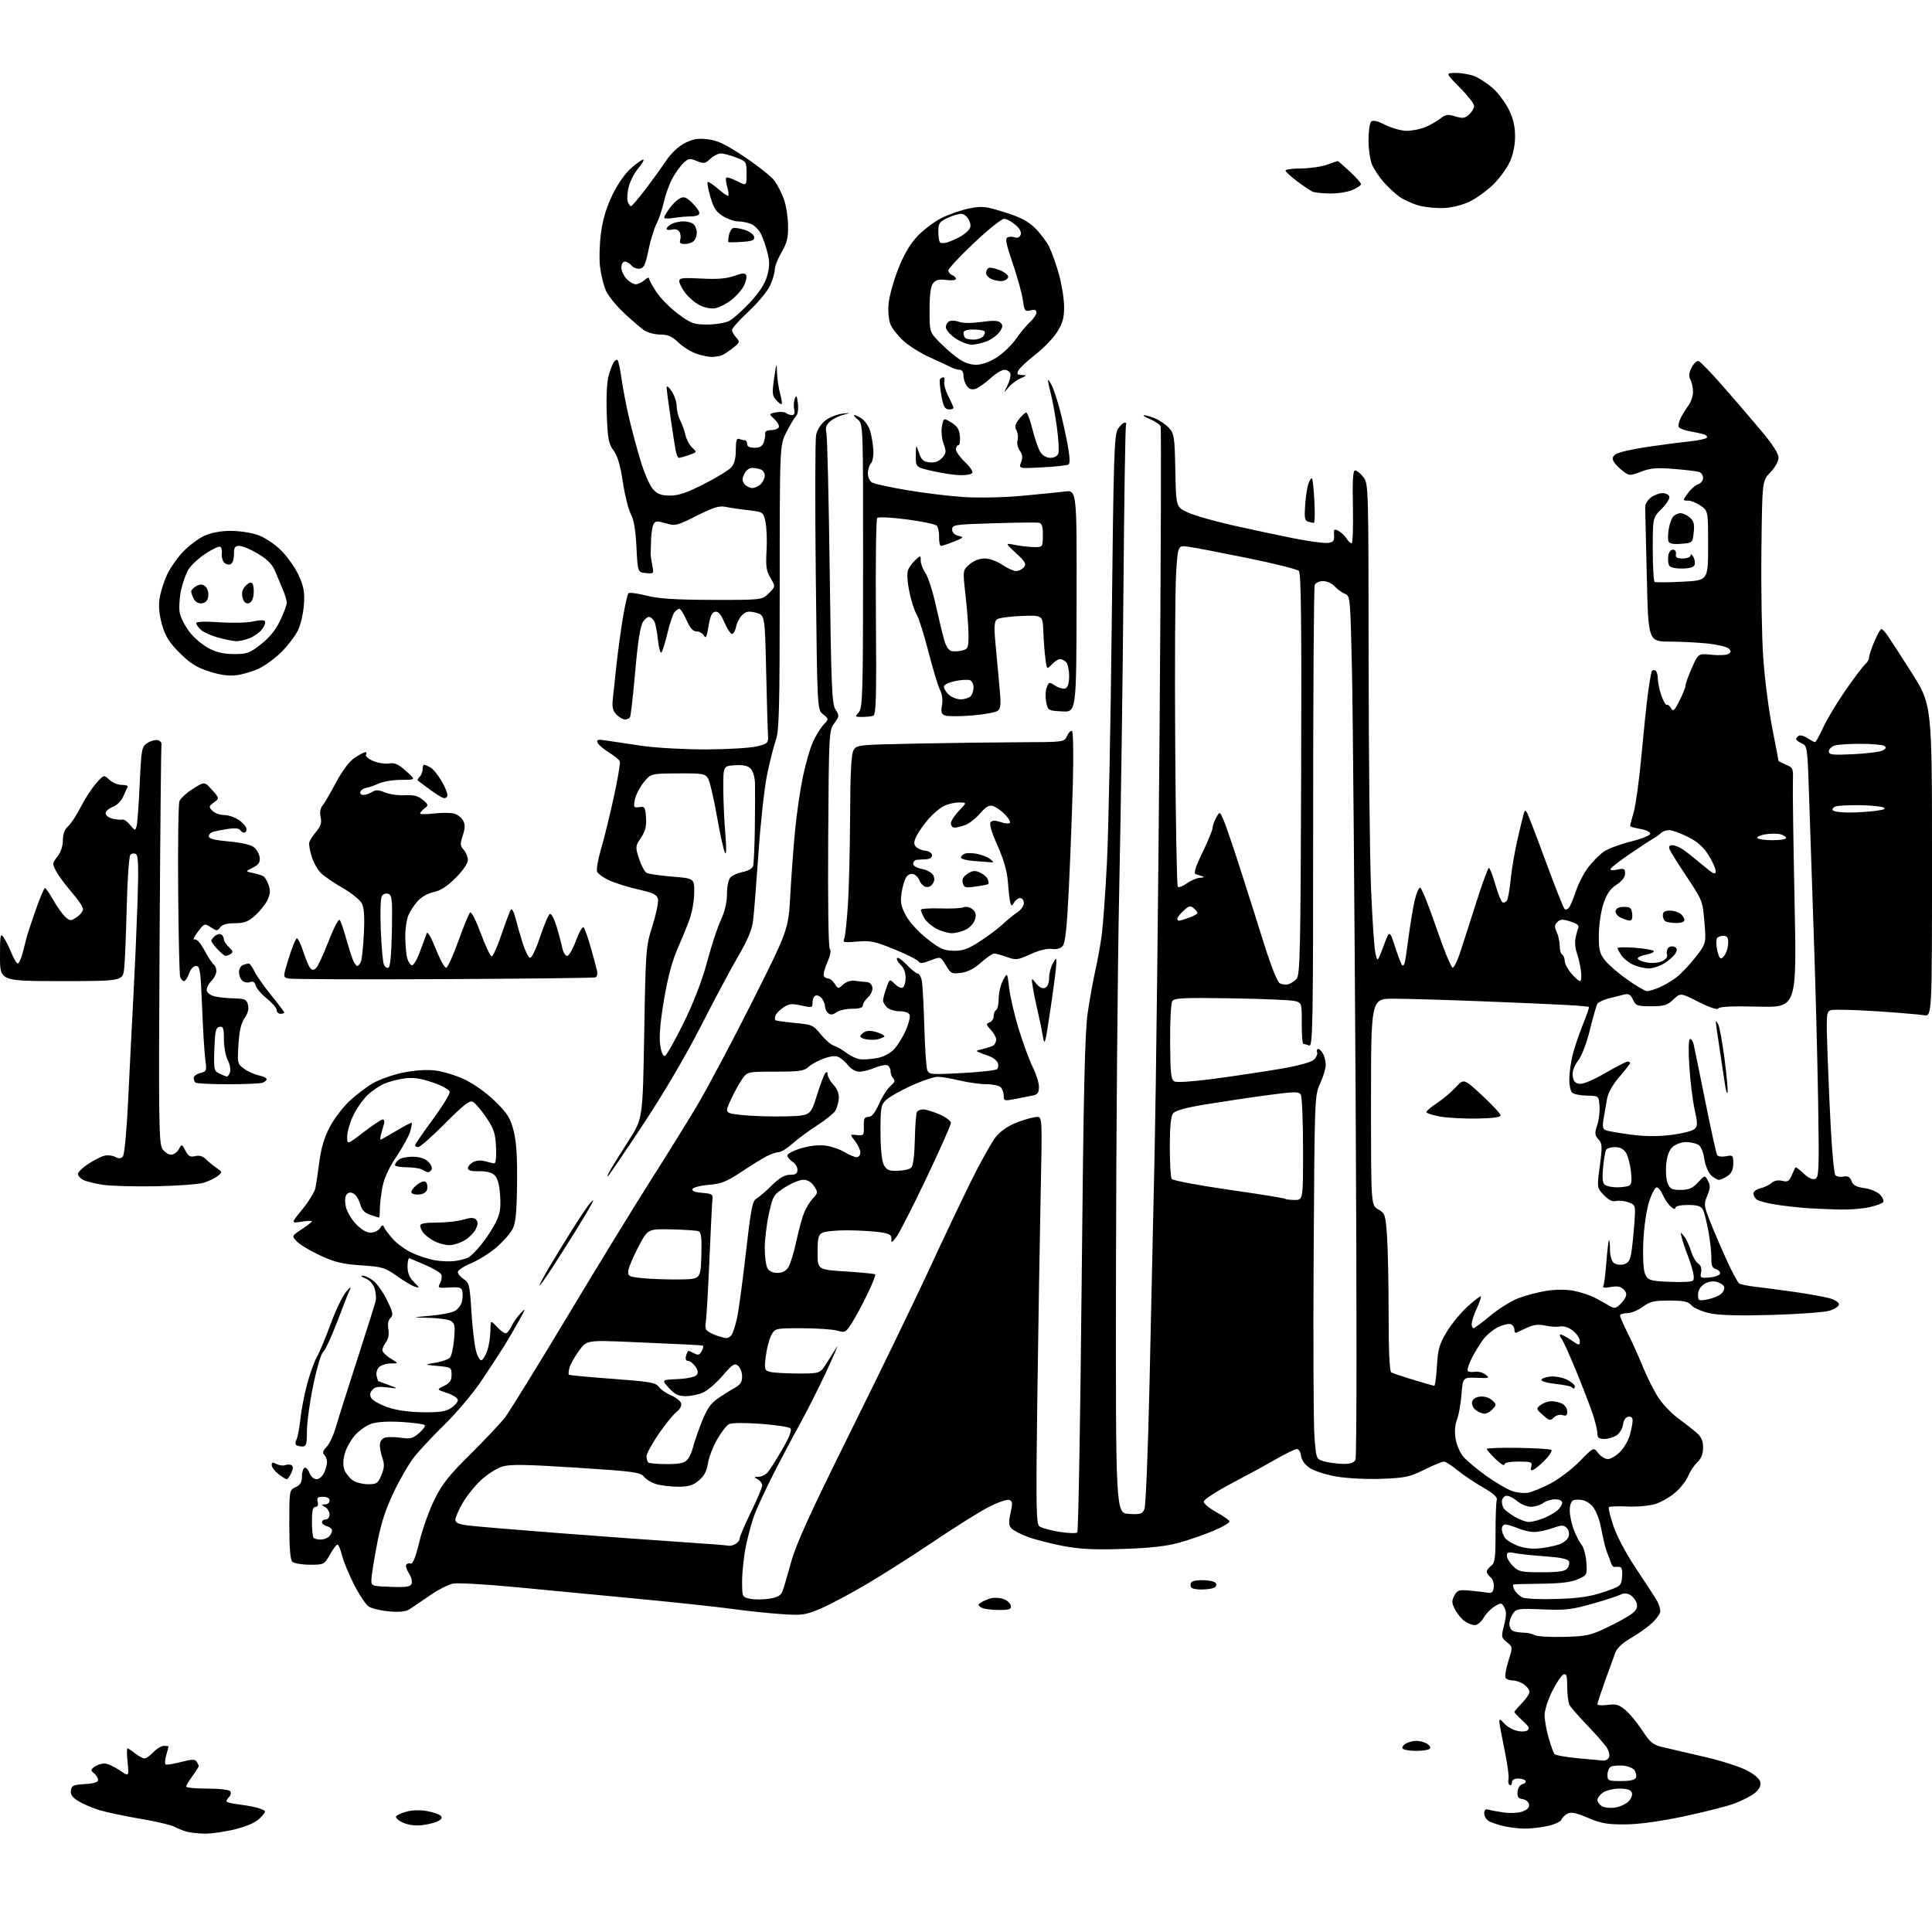 <?xml version="1.0" encoding="UTF-8" standalone="no"?>
<svg 
  version="1.1" 
  xmlns="http://www.w3.org/2000/svg" 
  xmlns:xlink="http://www.w3.org/1999/xlink" 
  xmlns:svg="http://www.w3.org/2000/svg"
  xmlns:rdf="http://www.w3.org/1999/02/22-rdf-syntax-ns#"
  xmlns:cc="http://creativecommons.org/ns#"
  xmlns:dc="http://purl.org/dc/elements/1.1/"
  viewBox="0 0 768 768"
  width="768"
  height="768"
>
<style>svg {background-color: white; }</style>"
<path stroke="none" fill="black" fill-rule="evenodd" d="M81.50,728.90C78.75,728.86 75.35,728.48 73.94,728.05C72.53,727.62 70.38,726.74 69.14,726.08C67.91,725.42 61.86,724.02 55.70,722.98C49.54,721.93 42.25,720.39 39.50,719.55C36.75,718.72 33.01,717.11 31.18,715.99C28.76,714.50 27.95,713.35 28.18,711.72C28.46,709.79 29.20,709.46 33.75,709.20C37.29,708.99 39.00,708.46 39.00,707.57C39.00,706.84 38.28,705.65 37.41,704.93C35.96,703.73 35.98,703.49 37.60,702.30C38.58,701.59 40.32,701.00 41.46,701.00C42.60,701.00 45.28,702.19 47.42,703.64C51.31,706.28 51.31,706.28 50.73,700.64C50.41,697.54 50.38,695.00 50.66,695.00C50.95,695.00 52.33,695.90 53.73,697.00C55.13,698.10 56.81,699.00 57.46,699.00C58.12,699.00 59.71,697.88 61.00,696.50C62.29,695.12 64.17,694.00 65.17,694.00C66.18,694.00 67.00,694.12 67.00,694.26C67.00,694.40 66.58,695.97 66.07,697.74C65.56,699.52 65.46,701.17 65.84,701.40C66.22,701.64 68.97,701.19 71.96,700.42C76.26,699.30 77.55,699.27 78.18,700.26C78.61,700.94 78.98,701.75 78.98,702.06C78.99,702.36 77.88,704.14 76.50,706.00C75.12,707.86 74.00,709.75 74.00,710.19C74.00,710.64 77.80,711.00 82.44,711.00C87.44,711.00 91.16,711.44 91.55,712.09C91.92,712.69 91.72,713.68 91.11,714.29C90.50,714.90 90.00,715.70 90.00,716.06C90.00,716.43 92.45,717.01 95.44,717.36C98.43,717.72 102.02,718.44 103.42,718.97C105.96,719.94 105.96,719.94 103.54,722.55C101.89,724.33 98.77,725.78 93.81,727.07C89.79,728.11 84.25,728.93 81.50,728.90zM605.70,726.90C603.39,726.84 599.79,726.40 597.69,725.90C595.59,725.41 593.01,724.54 591.94,723.97C590.87,723.40 590.00,722.02 590.00,720.90C590.00,719.43 590.49,719.01 591.75,719.38C592.71,719.66 595.52,720.17 598.00,720.52C600.48,720.86 603.77,720.66 605.32,720.07C607.20,719.36 608.03,718.41 607.81,717.25C607.63,716.29 606.48,715.36 605.26,715.18C603.54,714.94 603.08,714.27 603.25,712.28C603.37,710.78 604.20,709.50 605.22,709.23C606.19,708.98 606.73,708.37 606.43,707.89C606.13,707.40 604.78,707.00 603.44,707.00C601.90,707.00 601.00,707.57 601.00,708.56C601.00,709.42 600.59,709.87 600.09,709.56C599.60,709.25 599.40,708.19 599.66,707.21C599.91,706.23 599.20,700.98 598.06,695.55C596.93,690.12 596.00,685.03 596.00,684.23C596.00,683.22 596.53,683.42 597.75,684.90C598.71,686.07 600.90,687.42 602.62,687.91C604.44,688.42 606.30,688.41 607.12,687.88C608.21,687.16 607.82,686.35 605.25,684.00C603.46,682.37 602.00,680.81 602.00,680.55C602.00,680.28 603.35,678.69 605.00,677.00C606.65,675.31 608.00,673.30 608.00,672.52C608.00,671.75 607.00,670.41 605.78,669.56C604.56,668.70 602.56,668.00 601.34,668.00C600.12,668.00 598.83,667.53 598.48,666.96C598.13,666.39 598.63,663.40 599.60,660.32C601.36,654.71 601.36,654.71 599.01,652.80C596.76,650.98 596.71,650.67 597.90,646.02C598.83,642.37 598.87,640.62 598.02,639.05C596.96,637.05 596.76,637.03 594.17,638.56C592.67,639.45 590.68,641.48 589.77,643.09C588.85,644.69 587.27,646.00 586.27,646.00C585.27,646.00 583.44,645.30 582.22,644.44C580.99,643.58 579.27,641.49 578.40,639.80C577.06,637.21 577.01,636.35 578.12,634.28C579.30,632.07 579.91,631.88 584.46,632.31C587.23,632.57 590.40,632.94 591.50,633.14C593.02,633.41 593.57,632.88 593.80,630.91C593.97,629.48 593.41,627.76 592.55,627.04C591.70,626.33 591.00,625.30 591.00,624.74C591.00,624.18 591.79,623.14 592.75,622.44C594.25,621.35 594.50,619.44 594.50,609.33C594.50,602.82 594.73,596.87 595.00,596.10C595.33,595.18 593.43,593.51 589.51,591.27C586.22,589.39 581.65,586.31 579.35,584.43C577.05,582.54 574.62,581.00 573.95,581.00C573.29,581.00 569.79,582.45 566.18,584.23C560.32,587.12 558.50,587.51 549.17,587.85C543.33,588.07 535.45,587.68 531.28,586.96C527.19,586.26 522.41,584.73 520.67,583.56C518.66,582.21 517.38,580.44 517.18,578.72C517.01,577.22 516.28,576.00 515.57,576.00C514.85,576.00 511.17,577.78 507.38,579.96C503.60,582.14 495.55,586.52 489.50,589.71C483.37,592.94 478.50,596.13 478.50,596.92C478.50,597.71 480.74,599.58 483.47,601.08C486.20,602.58 488.58,604.23 488.75,604.74C488.92,605.26 486.12,606.93 482.52,608.45C478.92,609.98 472.72,612.13 468.74,613.24C463.60,614.66 457.15,615.38 446.50,615.73C435.04,616.11 429.41,615.83 422.65,614.56C417.79,613.65 411.41,612.00 408.49,610.91C405.57,609.82 402.62,608.25 401.93,607.42C400.99,606.28 400.94,604.81 401.72,601.38C402.59,597.56 402.51,596.75 401.21,596.25C400.36,595.92 396.70,597.17 393.08,599.03C389.46,600.89 379.75,606.96 371.50,612.53C363.25,618.09 351.10,625.83 344.50,629.72C337.90,633.62 329.57,638.03 326.00,639.53C319.97,642.05 318.83,642.20 310.31,641.61C305.26,641.26 296.48,640.33 290.81,639.54C285.14,638.76 268.57,636.98 254.00,635.59C239.43,634.20 217.62,632.11 205.54,630.96C193.46,629.80 182.03,629.15 180.12,629.50C178.22,629.86 173.99,632.03 170.71,634.33C167.44,636.62 163.80,639.08 162.63,639.80C161.20,640.67 158.56,640.92 154.57,640.55C151.31,640.24 147.71,639.38 146.57,638.63C145.43,637.89 142.81,633.95 140.74,629.89C138.67,625.82 136.52,620.59 135.95,618.25C135.39,615.91 134.57,614.00 134.15,614.00C133.72,614.00 132.36,615.80 131.12,618.00C128.91,621.94 128.79,622.00 123.14,622.00C119.98,622.00 116.86,621.46 116.20,620.80C115.38,619.98 115.00,615.24 115.00,605.96C115.00,592.38 115.01,592.32 117.50,591.18C119.35,590.34 120.00,589.27 120.00,587.08C120.00,585.45 120.45,583.84 121.00,583.50C121.55,583.16 122.44,584.03 122.98,585.44C123.54,586.92 124.73,588.00 125.81,588.00C126.84,588.00 128.20,586.86 128.84,585.45C129.48,584.05 130.00,582.12 130.00,581.15C130.00,580.19 129.50,578.90 128.90,578.30C128.10,577.50 128.35,576.65 129.80,575.20C130.90,574.10 132.56,570.57 133.49,567.35C134.42,564.13 138.24,552.05 141.98,540.50C145.72,528.95 149.02,518.46 149.32,517.18C149.61,515.91 149.40,513.57 148.85,511.99C148.26,510.31 146.73,508.71 145.17,508.14C143.70,507.60 143.23,507.12 144.12,507.08C145.00,507.04 146.95,507.96 148.43,509.13C149.92,510.30 152.38,513.81 153.89,516.93C156.24,521.79 156.44,522.80 155.23,523.93C154.32,524.78 154.02,526.35 154.38,528.37C154.73,530.34 154.39,532.22 153.47,533.44C152.66,534.51 152.00,535.98 152.00,536.71C152.00,537.43 153.46,538.92 155.25,540.01C158.50,541.99 158.50,541.99 155.32,542.00C153.57,542.00 151.48,542.67 150.66,543.48C149.85,544.30 149.42,545.87 149.71,546.98C150.00,548.09 150.29,549.01 150.37,549.02C150.44,549.02 152.30,549.71 154.50,550.55C158.50,552.07 158.50,552.07 153.90,551.50C150.38,551.06 148.99,551.30 147.96,552.55C147.00,553.71 146.91,554.64 147.64,555.83C148.21,556.75 151.11,558.35 154.09,559.39C157.61,560.63 162.48,561.32 168.04,561.39C174.67,561.48 177.19,561.10 179.29,559.73C180.78,558.75 182.00,557.33 182.00,556.56C182.00,555.79 180.09,554.53 177.76,553.75C173.52,552.34 173.52,552.34 176.51,550.91C178.84,549.79 179.50,548.82 179.50,546.49C179.50,543.60 179.33,543.48 174.00,542.99C168.50,542.48 168.50,542.48 173.17,541.69C175.74,541.26 178.32,540.31 178.92,539.60C179.52,538.88 180.23,535.54 180.52,532.19C180.96,526.86 180.78,525.95 179.08,525.04C178.01,524.47 174.06,523.93 170.32,523.85C163.50,523.70 163.50,523.70 171.00,523.04C175.12,522.69 179.51,521.84 180.74,521.17C181.97,520.49 183.25,518.87 183.58,517.55C183.91,516.23 184.01,514.34 183.80,513.33C183.49,511.81 182.62,511.55 178.65,511.81C174.15,512.10 173.93,512.00 174.93,510.13C175.51,509.04 175.75,507.51 175.45,506.74C175.16,505.97 172.36,504.24 169.24,502.92C166.11,501.59 163.21,500.35 162.78,500.17C162.35,499.98 162.00,501.47 162.00,503.46C162.00,506.01 162.75,507.84 164.53,509.62C166.94,512.03 166.96,512.12 164.87,511.46C163.66,511.07 160.43,509.15 157.69,507.18C153.10,503.89 152.00,503.56 143.61,503.00C136.21,502.51 133.15,501.78 127.31,499.08C123.36,497.25 119.18,494.76 118.03,493.53C115.94,491.31 115.94,491.31 119.97,488.64C122.19,487.17 124.00,485.75 124.00,485.47C124.00,485.20 122.12,485.28 119.82,485.65C115.63,486.31 115.63,486.31 120.24,480.67C122.77,477.56 125.08,473.77 125.39,472.26C125.69,470.74 126.40,465.96 126.97,461.63C127.69,456.21 128.99,451.93 131.14,447.89C132.86,444.66 136.35,440.08 138.90,437.69C141.44,435.31 145.61,432.14 148.16,430.65C150.70,429.16 156.06,427.25 160.07,426.42C164.65,425.46 169.42,425.13 172.93,425.52C175.99,425.87 181.35,427.51 184.83,429.18C188.50,430.93 193.56,434.57 196.89,437.85C201.73,442.61 202.87,444.44 204.17,449.50C205.27,453.78 205.66,459.79 205.54,470.50C205.40,482.29 205.01,486.17 203.71,488.65C202.80,490.38 199.90,493.64 197.28,495.90C194.65,498.15 190.14,500.98 187.25,502.18C184.36,503.38 182.00,504.95 182.00,505.66C182.00,506.37 183.06,507.65 184.35,508.49C186.51,509.91 186.76,510.96 187.38,521.19C187.75,527.32 188.55,534.30 189.16,536.71C189.76,539.12 190.76,540.92 191.38,540.72C192.00,540.51 193.04,538.81 193.69,536.92C194.35,535.04 194.91,531.52 194.94,529.10C195.00,524.71 195.00,524.71 197.45,527.35C198.80,528.81 200.39,530.00 200.97,530.00C201.56,530.00 202.60,528.78 203.27,527.29C203.95,525.80 205.59,523.43 206.93,522.04C209.13,519.74 209.07,520.01 206.30,525.00C204.62,528.02 201.96,532.57 200.38,535.11C198.79,537.65 194.83,543.72 191.57,548.61C188.31,553.50 181.75,561.33 177.00,566.00C172.25,570.67 166.73,576.53 164.75,579.02C162.76,581.51 159.09,587.81 156.59,593.02C153.27,599.94 151.47,605.47 149.93,613.50C148.77,619.55 147.75,625.85 147.66,627.50C147.50,630.50 147.50,630.50 155.27,630.79C161.54,631.03 163.14,630.79 163.63,629.53C163.95,628.68 163.48,626.85 162.57,625.46C161.66,624.08 161.17,622.53 161.49,622.02C161.81,621.50 162.61,621.29 163.28,621.54C164.09,621.84 165.23,618.98 166.69,612.94C167.89,607.97 170.58,600.43 172.66,596.20C175.74,589.92 178.40,586.56 187.04,578.00C192.87,572.23 199.05,565.66 200.78,563.41C202.50,561.17 213.75,542.94 225.78,522.91C237.80,502.89 252.52,478.85 258.48,469.50C264.43,460.15 272.68,446.88 276.80,440.00C280.92,433.12 290.85,414.46 298.85,398.53C313.40,369.56 313.40,369.56 314.17,355.53C314.60,347.81 315.44,336.32 316.06,330.00C316.67,323.68 318.03,314.29 319.08,309.15C320.14,304.00 321.92,297.71 323.05,295.16C324.17,292.61 326.09,289.47 327.30,288.18C329.50,285.83 329.50,285.83 327.18,283.95C324.87,282.07 324.87,282.07 324.29,229.22C323.97,200.14 324.03,174.82 324.41,172.93C324.82,170.90 326.31,168.56 328.04,167.19C329.64,165.92 332.66,164.69 334.73,164.46C338.50,164.03 338.50,164.03 335.21,164.90C333.40,165.38 331.00,166.59 329.88,167.60C328.41,168.94 328.03,170.13 328.50,171.97C328.85,173.36 329.45,198.15 329.82,227.04C330.42,273.29 330.70,279.89 332.14,282.09C333.68,284.45 333.66,284.75 331.64,287.52C329.54,290.39 329.49,291.34 329.22,333.40C329.05,358.97 329.31,376.71 329.87,377.27C330.44,377.84 330.05,379.89 328.85,382.61C327.77,385.04 327.17,387.47 327.51,388.01C327.84,388.56 328.66,389.00 329.32,389.00C329.98,389.00 331.11,389.94 331.83,391.09C333.10,393.13 333.19,393.14 335.16,391.35C336.39,390.24 338.24,389.66 339.85,389.88C341.31,390.09 343.40,390.31 344.50,390.38C345.70,390.45 346.62,391.32 346.79,392.56C346.96,393.69 346.17,395.44 345.04,396.46C343.92,397.48 343.00,398.92 343.00,399.65C343.00,400.57 341.63,401.00 338.69,401.00C336.32,401.00 333.51,401.64 332.44,402.42C331.08,403.42 330.14,403.53 329.25,402.79C328.56,402.22 327.99,401.02 327.97,400.13C327.95,399.23 327.39,397.79 326.72,396.91C326.05,396.04 324.94,395.51 324.25,395.75C323.56,395.98 323.00,397.19 323.00,398.44C323.00,400.63 322.81,400.68 318.56,399.71C314.88,398.86 313.68,398.98 311.51,400.40C310.07,401.35 308.64,402.78 308.32,403.60C308.01,404.42 307.95,405.28 308.19,405.52C308.42,405.76 311.89,406.25 315.88,406.63C322.78,407.27 323.30,407.50 326.23,411.13C327.92,413.24 330.25,415.26 331.40,415.62C332.56,415.99 334.85,417.31 336.50,418.55C338.15,419.80 340.62,420.94 342.00,421.09C343.38,421.23 346.36,421.02 348.63,420.61C351.09,420.17 353.79,418.78 355.32,417.18C356.74,415.71 358.85,412.33 360.03,409.68C361.20,407.02 361.91,404.21 361.61,403.43C361.28,402.57 359.68,402.00 357.60,402.00C355.70,402.00 353.44,401.29 352.57,400.43C351.71,399.56 351.01,398.33 351.02,397.68C351.02,397.03 351.61,394.83 352.33,392.78C353.62,389.06 353.62,389.06 355.71,391.15C356.86,392.30 358.29,392.94 358.90,392.56C359.50,392.19 360.00,390.40 360.00,388.60C360.00,386.59 359.23,384.61 358.02,383.52C356.94,382.54 356.29,381.34 356.59,380.86C356.88,380.38 358.61,381.57 360.43,383.49C362.25,385.42 364.21,387.00 364.79,387.00C365.37,387.00 366.10,388.24 366.42,389.75C366.73,391.26 367.19,399.48 367.43,408.00C367.67,416.52 368.20,424.35 368.59,425.38C369.27,427.14 370.16,427.22 382.41,426.56C389.61,426.18 395.90,425.47 396.38,425.00C396.87,424.52 396.99,423.43 396.66,422.56C396.33,421.69 395.03,420.57 393.78,420.07C392.53,419.57 390.60,418.84 389.50,418.44C387.76,417.81 387.89,417.63 390.59,417.02C392.29,416.63 394.20,416.00 394.84,415.60C395.48,415.21 396.00,414.15 396.00,413.26C396.00,412.36 395.03,410.60 393.85,409.34C391.94,407.31 391.88,406.98 393.35,406.42C394.26,406.07 395.00,404.96 395.00,403.95C395.00,402.94 395.45,401.84 396.00,401.50C396.55,401.16 397.00,399.09 397.00,396.89C397.00,394.70 397.77,391.46 398.71,389.70C400.42,386.50 400.42,386.50 401.16,392.83C401.57,396.32 403.31,403.74 405.04,409.33C406.77,414.93 409.27,421.67 410.59,424.33C411.92,426.99 413.00,430.47 413.00,432.06C413.00,434.26 412.46,435.08 410.75,435.44C409.51,435.70 406.36,436.33 403.75,436.83C399.25,437.71 399.00,437.64 399.00,435.58C399.00,434.38 398.46,432.86 397.80,432.20C397.14,431.54 394.55,430.99 392.05,430.98C389.55,430.98 384.80,430.32 381.50,429.52C378.20,428.72 374.29,428.06 372.81,428.04C371.32,428.02 366.60,429.60 362.31,431.55C358.02,433.51 353.50,436.06 352.26,437.23C350.19,439.17 350.00,440.23 350.01,449.92C350.02,456.55 350.51,461.43 351.31,463.00C352.39,465.10 353.28,465.49 356.84,465.41C359.17,465.36 361.61,464.79 362.26,464.14C362.99,463.41 363.53,459.07 363.66,452.99C363.77,447.51 364.15,442.57 364.49,442.01C364.84,441.46 365.95,441.00 366.98,441.00C368.00,441.00 370.90,441.88 373.42,442.96C375.94,444.04 378.00,445.59 378.00,446.39C378.00,447.20 373.60,457.10 368.21,468.41C362.83,479.71 357.47,490.20 356.31,491.73C354.52,494.07 354.22,494.19 354.35,492.52C354.47,490.91 353.66,490.41 350.00,489.85C347.52,489.46 341.76,489.11 337.18,489.07C332.61,489.03 328.00,489.47 326.93,490.04C325.31,490.90 325.00,492.17 325.00,497.89C325.00,504.72 325.00,504.72 336.24,505.43C342.41,505.82 347.67,506.34 347.92,506.59C348.17,506.83 346.82,510.25 344.93,514.18C343.05,518.12 340.29,523.26 338.81,525.61C336.22,529.72 335.98,529.86 332.81,528.95C331.00,528.43 324.68,528.00 318.78,528.00C308.05,528.00 308.05,528.00 306.54,530.91C305.72,532.52 304.75,536.27 304.40,539.27C303.80,544.39 303.90,544.74 306.13,545.34C307.43,545.69 312.45,545.98 317.27,545.99C326.04,546.00 326.04,546.00 328.77,541.60C330.27,539.19 332.04,536.37 332.71,535.35C333.38,534.33 331.49,538.75 328.51,545.16C325.53,551.57 320.84,560.89 318.08,565.86C315.32,570.83 310.59,579.76 307.57,585.70C304.55,591.64 301.19,598.80 300.11,601.61C299.02,604.42 297.43,610.14 296.57,614.32C295.71,618.50 295.00,624.82 295.00,628.38C295.00,634.79 295.02,634.85 298.09,635.52C299.79,635.89 303.19,635.90 305.65,635.53C308.93,635.04 310.34,634.29 310.99,632.68C311.47,631.48 313.04,626.23 314.47,621.00C316.48,613.68 321.92,601.74 338.16,569.00C349.76,545.62 363.50,517.27 368.71,506.00C373.91,494.73 381.48,478.75 385.53,470.50C389.58,462.25 394.27,453.84 395.96,451.81C397.96,449.42 400.97,447.41 404.56,446.06C407.59,444.93 411.03,444.00 412.20,444.00C414.32,444.00 414.32,444.00 413.67,475.25C413.31,492.44 412.72,528.77 412.35,556.00C411.78,598.46 411.89,605.67 413.13,606.69C413.92,607.35 417.46,608.35 421.00,608.92C424.54,609.49 427.80,609.60 428.23,609.17C428.67,608.73 429.45,564.31 429.97,510.44C430.72,433.10 431.23,410.40 432.40,402.50C433.21,397.00 434.59,389.35 435.47,385.50C436.34,381.65 437.48,375.35 437.98,371.50C438.49,367.65 439.41,354.82 440.02,343.00C440.64,331.18 441.50,288.10 441.94,247.27C442.66,180.81 442.92,172.78 444.39,170.52C445.30,169.13 446.51,168.00 447.08,168.00C447.65,168.00 447.89,168.37 447.61,168.82C447.33,169.28 446.87,198.64 446.59,234.07C446.31,269.51 445.56,323.25 444.91,353.50C444.27,383.75 443.69,451.92 443.62,505.00C443.50,601.50 443.50,601.50 448.75,601.80C453.43,602.07 454.10,601.86 454.94,599.80C455.46,598.54 456.36,576.35 456.94,550.50C457.52,524.65 458.44,482.80 458.99,457.50C459.54,432.20 460.42,357.36 460.94,291.18C461.46,225.00 461.65,170.25 461.36,169.51C461.08,168.76 459.19,167.47 457.17,166.63C455.15,165.79 454.08,165.08 454.78,165.05C455.49,165.02 457.51,165.62 459.28,166.37C461.05,167.13 463.50,168.82 464.71,170.15C466.75,172.36 466.95,173.69 467.21,187.02C467.50,201.50 467.50,201.50 472.00,203.64C474.48,204.82 482.57,207.15 490.00,208.82C497.43,210.49 508.34,212.82 514.26,213.99C520.18,215.17 526.26,215.99 527.76,215.82C530.06,215.55 530.47,215.06 530.31,212.75C530.14,210.31 530.34,210.11 532.08,211.04C533.16,211.62 534.59,212.97 535.26,214.05C535.93,215.12 536.85,216.00 537.29,216.00C537.74,216.00 537.97,209.47 537.80,201.50C537.58,190.87 537.81,187.00 538.68,187.00C539.33,187.00 540.79,188.19 541.93,189.63C543.98,192.24 544.00,193.01 544.05,261.88C544.08,300.17 544.51,341.40 545.02,353.50C545.52,365.60 546.30,377.07 546.76,378.99C547.58,382.48 547.58,382.48 549.98,376.06C552.38,369.64 552.38,369.64 554.56,376.35C555.75,380.05 557.01,383.34 557.34,383.68C557.68,384.01 558.14,383.66 558.36,382.89C558.59,382.13 559.29,377.45 559.93,372.50C560.58,367.55 561.64,361.11 562.30,358.19C562.96,355.27 563.95,352.86 564.50,352.84C565.05,352.81 567.98,360.04 571.00,368.89C574.02,377.75 576.95,384.85 577.50,384.67C578.05,384.49 579.24,382.13 580.16,379.42C581.07,376.72 583.92,367.86 586.50,359.75C589.07,351.64 591.48,345.00 591.85,345.00C592.22,345.00 593.37,347.93 594.39,351.52C595.42,355.11 596.70,358.32 597.24,358.65C597.78,358.98 598.59,358.67 599.03,357.96C599.47,357.24 600.14,353.47 600.52,349.58C600.90,345.68 602.08,338.68 603.16,334.00C604.23,329.32 605.36,324.64 605.67,323.59C606.15,321.98 606.37,321.92 607.08,323.17C607.54,324.00 610.89,332.73 614.51,342.59C618.14,352.44 621.47,360.86 621.90,361.29C622.33,361.73 623.15,361.50 623.71,360.79C624.27,360.08 625.51,357.12 626.46,354.20C627.42,351.29 629.63,347.02 631.39,344.71C633.15,342.41 635.96,339.60 637.63,338.47C639.31,337.34 644.13,335.56 648.34,334.51C652.62,333.44 656.00,332.07 656.00,331.39C656.00,330.72 654.20,329.87 652.00,329.50C649.80,329.13 648.00,328.60 648.00,328.32C648.00,328.04 648.66,325.49 649.47,322.65C650.27,319.82 651.63,309.85 652.48,300.50C653.34,291.15 654.51,279.91 655.10,275.53C655.68,271.14 656.38,267.20 656.65,266.76C656.92,266.32 657.56,266.23 658.07,266.54C658.58,266.86 659.01,268.33 659.02,269.81C659.02,271.29 659.66,274.30 660.42,276.50C661.19,278.70 662.15,280.35 662.57,280.16C662.98,279.97 663.75,280.59 664.28,281.54C665.09,282.98 665.61,282.52 667.62,278.56C668.93,275.98 670.00,273.28 670.00,272.56C670.00,271.84 671.15,268.66 672.55,265.49C675.09,259.73 675.09,259.73 680.38,260.28C683.29,260.58 686.30,260.43 687.08,259.95C688.20,259.26 688.23,258.83 687.24,257.84C686.56,257.16 682.97,256.27 679.25,255.85C675.54,255.44 668.61,255.08 663.86,255.05C655.22,255.00 655.22,255.00 654.63,229.25C654.31,215.09 654.02,202.62 653.98,201.54C653.94,200.46 654.94,198.78 656.20,197.81C657.47,196.84 659.53,196.03 660.78,196.02C662.04,196.01 663.30,196.61 663.58,197.35C663.87,198.09 662.50,200.30 660.55,202.25C657.00,205.80 657.00,205.80 657.00,218.34C657.00,225.24 657.34,231.08 657.75,231.32C658.16,231.56 663.11,231.53 668.75,231.24C679.00,230.73 679.00,230.73 679.00,216.93C679.00,203.14 679.00,203.14 676.10,201.07C674.50,199.93 672.22,199.00 671.03,199.00C668.86,199.00 668.86,199.00 670.96,196.06C672.11,194.44 673.94,192.84 675.03,192.49C676.11,192.15 677.00,191.04 677.00,190.04C677.00,189.04 676.36,187.97 675.57,187.66C674.78,187.36 670.28,186.80 665.57,186.42C658.60,185.86 656.15,186.05 652.40,187.48C647.95,189.18 647.72,189.18 645.23,187.32C643.81,186.26 642.17,184.61 641.58,183.64C640.74,182.27 640.89,181.59 642.29,180.56C643.27,179.82 648.89,178.52 654.79,177.66C660.68,176.80 668.31,175.80 671.75,175.45C675.19,175.09 678.23,174.43 678.52,173.97C678.80,173.52 678.24,172.91 677.26,172.63C676.29,172.34 673.81,171.81 671.74,171.44C669.67,171.07 667.70,170.33 667.37,169.79C667.04,169.25 667.37,167.61 668.11,166.15C668.84,164.69 670.25,162.43 671.22,161.12C672.20,159.80 673.00,157.41 673.00,155.80C673.00,154.19 672.54,152.00 671.97,150.94C671.21,149.53 671.35,148.23 672.48,146.04C673.35,144.36 674.58,143.28 675.31,143.57C676.02,143.84 680.41,148.40 685.05,153.71C689.70,159.01 696.54,166.97 700.25,171.40C704.60,176.59 707.00,180.33 707.00,181.93C707.00,183.37 705.64,185.81 703.75,187.76C700.50,191.11 700.50,191.11 700.19,218.80C700.01,234.04 700.34,253.25 700.92,261.50C701.49,269.75 703.09,282.28 704.48,289.34C705.87,296.41 707.00,302.32 707.00,302.47C707.00,302.63 708.33,303.31 709.95,303.98C712.76,305.14 712.89,305.46 712.70,310.85C712.59,313.96 712.89,335.40 713.37,358.51C714.24,400.52 714.24,400.52 699.00,400.15C688.90,399.90 683.53,400.14 683.10,400.84C682.67,401.53 679.86,400.61 675.22,398.27C668.00,394.63 668.00,394.63 665.19,397.31C662.78,399.62 661.54,400.00 656.36,400.00C650.82,400.00 650.22,399.78 649.13,397.39C648.22,395.39 647.42,394.90 645.72,395.32C644.50,395.62 641.75,396.31 639.60,396.86C637.46,397.41 635.38,398.38 634.99,399.02C634.59,399.66 633.27,404.28 632.04,409.28C630.72,414.65 628.79,419.72 627.33,421.63C625.72,423.74 624.97,425.86 625.18,427.69C625.41,429.76 626.12,430.59 627.84,430.83C629.27,431.03 633.26,429.38 638.07,426.58C642.41,424.06 646.41,422.00 646.98,422.00C647.54,422.00 648.00,422.25 648.00,422.56C648.00,422.87 646.09,425.34 643.75,428.05C641.12,431.09 639.24,434.41 638.83,436.74C638.46,438.81 637.84,442.35 637.47,444.60C636.92,447.86 637.10,448.83 638.37,449.31C639.24,449.65 643.68,450.41 648.23,451.02C653.91,451.77 658.97,451.81 664.38,451.14C668.72,450.60 672.90,449.53 673.66,448.77C674.86,447.57 674.85,446.44 673.62,440.94C672.84,437.40 671.89,429.66 671.53,423.75C671.12,417.16 671.23,413.00 671.82,413.00C672.34,413.00 673.00,414.01 673.28,415.25C673.57,416.49 675.63,426.64 677.88,437.81C680.12,448.98 682.24,458.59 682.60,459.16C682.95,459.73 684.54,459.94 686.12,459.63C688.84,459.08 689.00,459.24 689.00,462.47C689.00,464.87 688.34,466.35 686.78,467.44C685.56,468.30 683.98,469.00 683.28,469.00C682.57,469.00 681.13,468.13 680.07,467.07C679.01,466.01 677.83,463.07 677.45,460.54C677.02,457.63 676.10,455.59 674.95,454.97C673.95,454.44 671.80,454.00 670.18,454.00C668.55,454.00 666.26,454.79 665.08,455.75C663.62,456.95 662.77,459.08 662.38,462.50C662.07,465.25 662.30,468.74 662.88,470.25C663.81,472.63 664.50,473.00 668.07,473.00C671.35,473.00 672.76,472.39 674.96,470.05C677.71,467.10 677.71,467.10 678.94,469.38C679.93,471.24 679.88,472.36 678.67,475.26C677.26,478.62 677.32,479.24 679.64,485.17C681.00,488.65 683.95,495.55 686.20,500.50C688.44,505.45 690.77,509.82 691.38,510.21C691.99,510.60 694.96,511.20 697.99,511.54C701.02,511.88 707.93,512.80 713.35,513.57C718.77,514.34 724.96,515.45 727.10,516.03C729.30,516.62 731.00,517.69 731.00,518.49C731.00,519.27 729.31,520.41 727.25,521.03C725.19,521.64 714.95,522.40 704.50,522.70C691.74,523.07 683.65,522.87 679.86,522.08C676.76,521.43 673.43,520.03 672.46,518.95C671.02,517.36 669.36,517.00 663.54,517.00C657.48,517.00 655.87,517.38 653.00,519.50C651.14,520.88 648.35,522.00 646.81,522.00C645.26,522.00 644.00,522.44 644.00,522.99C644.00,523.53 645.32,526.56 646.94,529.74C648.56,532.91 651.31,539.02 653.06,543.32C654.81,547.62 657.65,553.23 659.37,555.79C661.09,558.34 664.52,561.91 667.00,563.73C669.48,565.54 672.74,568.09 674.25,569.39C676.32,571.18 677.00,572.68 677.00,575.43C677.00,577.96 676.28,579.78 674.69,581.30C673.42,582.51 671.78,584.98 671.05,586.79C670.32,588.60 667.99,591.56 665.87,593.38C663.75,595.19 660.15,597.24 657.86,597.92C655.58,598.61 650.66,599.03 646.92,598.85C643.18,598.68 639.88,598.79 639.57,599.10C639.26,599.41 640.09,602.85 641.41,606.75C642.86,611.00 646.60,617.96 650.78,624.17C654.60,629.85 658.24,635.48 658.87,636.68C659.49,637.89 660.00,639.60 660.00,640.49C660.00,641.38 658.54,643.48 656.75,645.14C654.96,646.81 651.19,649.50 648.36,651.12C645.22,652.92 642.81,655.13 642.18,656.79C641.61,658.28 639.76,663.36 638.07,668.07C636.38,672.79 635.00,677.01 635.00,677.45C635.00,677.90 636.81,678.02 639.03,677.72C642.36,677.28 643.59,677.63 646.10,679.74C647.77,681.15 650.81,684.82 652.84,687.90C656.17,692.93 657.05,693.62 661.52,694.65C664.26,695.28 671.72,697.01 678.09,698.50C684.46,699.99 691.89,702.40 694.59,703.85C697.75,705.56 699.61,707.26 699.80,708.63C700.00,709.99 699.15,711.52 697.47,712.84C696.02,713.98 692.42,715.82 689.48,716.92C686.54,718.02 677.46,720.33 669.31,722.05C659.76,724.06 651.48,725.19 646.00,725.23C638.95,725.27 636.43,724.83 631.23,722.62C626.52,720.62 624.49,720.20 623.09,720.95C622.07,721.50 620.99,722.59 620.69,723.37C620.38,724.16 617.83,725.30 615.02,725.90C612.20,726.51 608.01,726.95 605.70,726.90zM167.79,725.53C165.11,725.84 162.25,725.47 160.18,724.53C158.35,723.71 157.13,722.59 157.47,722.05C157.81,721.50 159.75,720.62 161.79,720.09C163.94,719.53 167.32,719.46 169.83,719.94C172.21,720.39 174.62,721.22 175.19,721.79C175.89,722.49 175.56,723.16 174.15,723.92C173.01,724.53 170.15,725.25 167.79,725.53zM641.94,718.55C643.83,718.28 646.26,717.19 647.33,716.12C648.44,715.00 649.02,713.49 648.67,712.58C648.25,711.48 646.76,711.00 643.75,711.00C641.38,711.00 638.44,711.70 637.22,712.56C636.00,713.41 635.00,714.74 635.00,715.51C635.00,716.27 635.79,717.38 636.75,717.97C637.71,718.56 640.05,718.82 641.94,718.55zM644.39,708.00C648.10,708.00 649.95,707.56 650.32,706.60C650.62,705.83 650.33,704.49 649.68,703.63C649.03,702.77 646.91,701.96 644.96,701.84C643.02,701.72 640.88,701.96 640.21,702.37C639.55,702.78 639.00,704.22 639.00,705.56C639.00,707.85 639.34,708.00 644.39,708.00zM637.28,699.86C638.26,699.94 639.32,699.32 639.64,698.49C639.96,697.66 639.53,695.93 638.68,694.64C637.84,693.35 634.39,689.42 631.01,685.90C627.63,682.38 624.45,678.74 623.94,677.82C623.42,676.89 623.00,673.64 623.00,670.60C623.00,666.14 622.71,665.17 621.53,665.63C620.72,665.94 618.70,668.92 617.03,672.26C615.36,675.59 614.00,679.87 614.00,681.76C614.00,683.65 614.72,687.74 615.61,690.85C616.50,693.96 617.56,696.86 617.97,697.30C618.37,697.75 622.49,698.47 627.10,698.92C631.72,699.36 636.30,699.79 637.28,699.86zM563.00,696.00C560.31,696.00 557.85,695.57 557.53,695.05C557.21,694.53 557.83,693.63 558.91,693.05C559.99,692.47 561.83,692.00 563.00,692.00C564.17,692.00 566.01,692.47 567.09,693.05C568.17,693.63 568.79,694.53 568.47,695.05C568.15,695.57 565.69,696.00 563.00,696.00zM621.52,650.69C630.69,650.46 632.17,650.14 639.02,646.86C643.13,644.90 647.57,642.41 648.88,641.33C650.64,639.88 651.07,638.81 650.56,637.19C650.18,635.98 649.00,634.53 647.93,633.96C646.67,633.29 645.37,633.26 644.20,633.89C643.21,634.42 638.15,636.06 632.95,637.53C624.71,639.86 622.18,640.15 613.19,639.76C603.65,639.36 602.78,639.48 601.44,641.38C600.65,642.52 600.00,644.42 600.00,645.62C600.00,646.81 600.71,648.06 601.58,648.39C602.45,648.73 604.36,649.01 605.83,649.02C607.30,649.02 609.17,649.46 610.00,649.98C610.83,650.50 616.01,650.82 621.52,650.69zM396.82,639.98C393.90,639.98 390.82,639.53 390.00,638.98C388.67,638.11 388.67,637.89 390.00,636.99C390.82,636.44 392.58,635.70 393.89,635.35C395.21,635.00 397.45,635.12 398.88,635.63C400.31,636.13 401.63,637.32 401.81,638.27C402.10,639.74 401.34,640.00 396.82,639.98zM619.00,635.61C627.70,635.33 632.21,634.66 637.50,632.87C644.38,630.54 644.51,630.43 644.81,626.75C645.02,624.21 644.70,622.96 643.81,622.88C643.09,622.82 642.15,622.82 641.72,622.89C641.29,622.96 640.69,622.23 640.38,621.26C640.07,620.29 639.44,618.60 638.98,617.50C638.53,616.40 637.87,614.15 637.53,612.50C637.19,610.85 636.54,607.83 636.10,605.79C635.65,603.75 634.54,600.95 633.63,599.56C632.72,598.17 630.86,596.75 629.49,596.41C628.12,596.06 626.33,596.04 625.50,596.36C624.56,596.72 624.00,598.25 624.00,600.45C624.00,602.38 624.74,605.88 625.66,608.23C626.57,610.58 627.97,613.27 628.78,614.21C629.58,615.15 630.40,618.22 630.60,621.02C630.95,626.06 630.91,626.14 627.23,627.77C624.61,628.94 620.38,629.46 613.00,629.55C607.23,629.61 602.15,629.74 601.71,629.83C601.28,629.93 601.42,630.93 602.03,632.06C602.64,633.19 604.11,634.54 605.32,635.05C606.52,635.57 612.67,635.82 619.00,635.61zM478.84,631.80C476.12,631.98 473.89,631.63 473.48,630.96C473.09,630.34 473.21,629.39 473.75,628.85C474.29,628.31 476.70,628.01 479.11,628.19C482.21,628.41 483.50,628.94 483.50,630.00C483.50,631.08 482.18,631.59 478.84,631.80zM612.83,625.00C619.51,625.00 622.07,624.63 622.99,623.51C623.67,622.69 623.99,621.42 623.70,620.67C623.35,619.74 620.40,619.11 614.34,618.68C609.48,618.34 604.04,617.76 602.25,617.40C599.62,616.87 599.00,617.07 599.00,618.42C599.00,619.34 600.10,621.20 601.45,622.55C603.69,624.78 604.69,625.00 612.83,625.00zM612.17,615.48C614.74,615.19 618.21,614.48 619.88,613.89C621.55,613.31 623.21,611.92 623.56,610.80C623.94,609.61 623.63,608.20 622.79,607.37C621.58,606.15 620.78,606.17 617.07,607.48C614.69,608.31 611.44,609.00 609.84,609.00C608.24,609.00 605.32,608.33 603.35,607.50C601.37,606.67 599.14,606.00 598.38,606.00C597.62,606.00 597.00,606.81 597.00,607.81C597.00,608.80 597.57,610.40 598.26,611.35C598.96,612.30 601.32,613.73 603.51,614.54C605.99,615.45 609.27,615.81 612.17,615.48zM292.25,613.83C293.21,613.33 294.00,612.35 294.00,611.64C294.00,610.93 296.02,606.19 298.50,601.11C300.98,596.02 303.00,591.24 303.00,590.48C303.00,589.72 302.21,588.64 301.25,588.08C299.66,587.15 299.69,587.06 301.60,587.03C302.75,587.01 304.37,586.21 305.21,585.25C306.04,584.29 308.63,580.19 310.96,576.15C313.83,571.18 314.88,568.48 314.19,567.79C313.63,567.23 308.30,566.42 302.34,565.99C295.89,565.52 290.79,565.58 289.75,566.14C288.79,566.65 286.66,569.41 285.02,572.28C283.39,575.15 281.76,579.41 281.41,581.75C280.96,584.77 279.90,586.74 277.81,588.51C275.49,590.46 273.73,591.00 269.67,591.00C266.82,591.00 262.92,590.55 261.00,590.00C259.08,589.45 256.83,588.11 256.00,587.03C254.64,585.24 252.12,584.90 229.09,583.42C209.08,582.13 202.83,582.03 199.74,582.96C197.57,583.61 193.77,586.01 191.29,588.30C188.81,590.59 185.48,594.72 183.90,597.48C182.31,600.24 181.01,603.23 181.01,604.12C181.00,605.30 182.29,605.91 185.76,606.37C188.38,606.72 204.92,608.11 222.51,609.46C240.11,610.81 262.15,612.42 271.50,613.03C280.85,613.64 288.95,614.27 289.50,614.43C290.05,614.60 291.29,614.32 292.25,613.83zM127.47,612.00C128.64,612.00 130.14,611.46 130.80,610.80C131.46,610.14 132.00,609.07 132.00,608.42C132.00,607.77 131.10,607.00 130.00,606.71C128.90,606.42 128.00,605.70 128.00,605.09C128.00,604.49 128.68,604.00 129.50,604.00C130.32,604.00 131.00,603.12 131.00,602.05C131.00,600.98 130.21,599.64 129.25,599.08C127.58,598.11 127.58,598.06 129.25,598.03C130.21,598.01 131.00,597.33 131.00,596.50C131.00,595.55 130.04,595.00 128.38,595.00C126.26,595.00 125.87,595.38 126.29,597.00C126.63,598.30 126.32,599.00 125.41,599.00C124.36,599.00 124.00,600.49 124.00,604.83C124.00,608.04 124.30,610.97 124.67,611.33C125.03,611.70 126.29,612.00 127.47,612.00zM607.78,605.00C609.04,605.00 611.72,604.31 613.75,603.46C615.77,602.62 618.23,601.20 619.21,600.31C620.20,599.42 621.00,598.08 621.00,597.35C621.00,596.54 619.88,596.00 618.19,596.00C616.65,596.00 614.51,596.66 613.44,597.47C612.37,598.28 610.21,598.95 608.64,598.97C607.03,598.99 604.52,597.93 602.87,596.54C601.26,595.19 599.28,594.34 598.47,594.65C597.66,594.96 597.01,595.95 597.02,596.86C597.02,597.76 597.36,599.01 597.77,599.62C598.17,600.24 600.08,601.70 602.00,602.87C603.92,604.04 606.53,604.99 607.78,605.00zM607.50,593.36C609.15,593.04 613.19,591.37 616.48,589.64C619.77,587.91 624.94,583.96 627.98,580.86C633.50,575.22 633.50,575.22 635.30,577.61C636.28,578.92 638.01,580.00 639.12,580.00C640.24,580.00 642.43,578.73 643.98,577.17C645.54,575.62 647.30,572.58 647.90,570.42C648.50,568.26 648.99,565.68 648.99,564.68C649.00,563.48 648.40,562.97 647.25,563.19C646.20,563.38 645.37,564.60 645.18,566.25C645.01,567.75 643.90,569.66 642.71,570.49C641.53,571.32 639.31,572.00 637.78,572.00C635.57,572.00 634.99,571.54 634.98,569.75C634.96,568.51 634.12,565.02 633.11,562.00C632.09,558.98 629.14,551.33 626.55,545.00C623.96,538.68 621.36,532.93 620.78,532.23C620.19,531.53 619.92,530.75 620.16,530.50C620.41,530.26 622.28,531.18 624.31,532.56C627.79,534.93 628.00,534.96 628.00,533.11C628.00,532.03 626.77,530.18 625.27,529.00C623.60,527.68 621.63,527.03 620.19,527.30C618.90,527.55 616.22,527.39 614.24,526.94C611.61,526.35 609.66,526.57 607.07,527.76C605.10,528.66 603.16,529.57 602.75,529.78C602.34,529.99 602.00,529.44 602.00,528.55C602.00,527.66 601.36,526.69 600.57,526.39C599.78,526.09 597.56,526.59 595.62,527.51C593.68,528.43 591.02,530.60 589.69,532.34C588.37,534.08 586.31,537.43 585.11,539.78C583.91,542.14 583.16,544.44 583.44,544.90C583.72,545.36 584.98,545.54 586.23,545.31C587.48,545.07 589.40,545.57 590.50,546.40C592.36,547.82 592.11,547.91 587.00,547.71C581.50,547.50 581.50,547.50 580.94,554.50C580.63,558.35 579.82,562.81 579.15,564.41C578.40,566.20 578.18,569.02 578.59,571.73C578.95,574.16 580.33,577.43 581.66,579.01C582.99,580.59 587.07,584.01 590.72,586.62C594.37,589.23 598.97,591.94 600.93,592.65C602.89,593.36 605.85,593.68 607.50,593.36zM146.27,590.00C149.73,590.00 150.25,589.65 151.61,586.39C152.77,583.61 152.88,582.08 152.06,579.74C151.48,578.07 151.00,575.67 151.00,574.42C151.00,573.02 151.77,571.89 152.99,571.50C154.08,571.16 156.93,571.17 159.33,571.53C163.07,572.09 164.09,571.83 166.59,569.67C168.19,568.30 169.19,566.86 168.81,566.48C168.43,566.10 164.34,565.55 159.72,565.26C154.49,564.94 149.96,565.19 147.71,565.93C145.73,566.59 142.75,568.66 141.09,570.55C139.44,572.43 137.61,575.74 137.03,577.89C136.35,580.43 136.31,582.68 136.92,584.30C137.45,585.67 138.90,587.52 140.16,588.40C141.42,589.28 144.17,590.00 146.27,590.00zM113.97,588.00C113.59,588.00 112.08,587.07 110.63,585.93C109.19,584.79 108.00,583.20 108.00,582.39C108.00,581.26 108.43,581.16 109.93,581.96C110.99,582.53 112.54,582.73 113.38,582.41C114.22,582.09 115.36,582.10 115.91,582.45C116.59,582.86 116.55,583.90 115.80,585.54C115.18,586.89 114.36,588.00 113.97,588.00zM609.85,584.07C608.52,584.79 608.30,584.58 608.71,582.98C609.19,581.18 608.72,581.00 603.62,581.00C599.92,581.00 598.00,581.41 598.00,582.20C598.00,582.85 596.42,581.87 594.50,580.00C592.58,578.13 591.00,576.32 591.00,575.98C591.00,575.63 596.64,575.44 603.54,575.54C610.43,575.65 616.36,576.03 616.71,576.38C617.07,576.73 616.04,578.40 614.43,580.10C612.82,581.79 610.76,583.58 609.85,584.07zM265.01,582.00C270.13,582.00 272.05,581.59 273.21,580.25C274.05,579.29 275.05,577.15 275.43,575.50C275.82,573.85 277.34,569.38 278.82,565.58C280.85,560.33 282.38,558.03 285.15,556.08C287.16,554.66 290.19,552.73 291.90,551.80C294.27,550.49 295.00,549.41 295.00,547.17C295.00,545.56 294.28,543.65 293.40,542.91C292.00,541.76 291.19,542.28 287.19,546.93C284.65,549.87 281.11,552.89 279.32,553.64C277.53,554.39 274.45,555.00 272.48,555.00C269.70,555.00 268.21,554.26 265.91,551.75C262.94,548.50 262.94,548.50 269.38,548.21C273.04,548.04 276.28,547.36 276.89,546.64C277.64,545.72 277.51,544.75 276.41,543.18C275.57,541.98 274.28,541.00 273.54,541.00C272.68,541.00 272.38,540.27 272.71,539.00C273.00,537.90 273.44,537.00 273.68,537.00C273.93,537.00 274.98,537.46 276.02,538.01C277.52,538.82 278.14,538.61 278.99,537.01C279.59,535.91 279.72,534.94 279.29,534.87C278.85,534.79 276.48,534.63 274.00,534.51C271.52,534.39 261.34,533.93 251.37,533.49C233.23,532.70 233.23,532.70 230.09,537.04C228.36,539.43 226.68,542.44 226.35,543.74C226.03,545.03 225.93,546.27 226.14,546.48C226.35,546.69 234.17,547.42 243.51,548.11C258.30,549.19 260.68,549.60 261.88,551.28C262.64,552.34 264.80,553.85 266.67,554.64C268.55,555.42 270.37,556.80 270.71,557.69C271.11,558.74 270.43,560.06 268.79,561.41C267.39,562.56 264.16,566.57 261.62,570.31C259.08,574.06 257.00,577.92 257.00,578.90C257.00,579.87 257.30,580.97 257.67,581.33C258.03,581.70 261.34,582.00 265.01,582.00zM533.71,581.91C536.78,581.98 538.17,581.52 538.82,580.25C539.34,579.23 539.37,519.72 538.89,437.00C538.44,359.17 537.78,282.31 537.42,266.18C536.78,237.46 536.72,236.85 534.63,236.05C533.46,235.60 531.64,234.28 530.60,233.11C529.54,231.94 527.47,231.00 525.95,231.00C524.38,231.00 522.96,231.67 522.61,232.58C522.27,233.45 522.00,275.12 522.00,325.19C522.00,407.78 521.85,416.16 520.42,415.61C519.55,415.27 518.52,415.00 518.13,415.00C517.74,415.00 517.44,411.32 517.46,406.83C517.50,398.80 517.46,398.65 514.80,397.93C513.32,397.53 501.94,397.04 489.52,396.85C470.26,396.55 466.79,396.72 465.98,398.00C465.46,398.82 465.08,406.15 465.14,414.28C465.23,426.86 465.48,429.18 466.87,429.89C467.81,430.37 474.34,429.94 482.32,428.88C489.91,427.86 501.59,426.12 508.26,425.00C515.75,423.74 521.09,422.32 522.23,421.29C523.24,420.38 523.84,419.04 523.57,418.31C523.29,417.59 523.48,417.00 524.00,417.00C524.51,417.00 525.40,417.87 525.96,418.93C526.53,420.00 527.00,421.99 527.00,423.35C527.00,424.72 526.00,428.01 524.79,430.67C522.59,435.46 522.57,436.01 522.20,498.50C521.99,533.15 522.13,565.66 522.50,570.75C523.19,579.99 523.19,579.99 526.34,580.91C528.08,581.41 531.40,581.86 533.71,581.91zM120.17,575.00C119.16,575.00 118.05,574.72 117.70,574.37C117.35,574.02 117.45,573.01 117.90,572.12C118.36,571.23 119.04,567.58 119.42,564.00C119.79,560.42 121.02,554.12 122.14,550.00C123.26,545.88 124.99,541.10 125.98,539.38C126.97,537.66 129.42,531.80 131.42,526.36C133.41,520.92 136.19,515.13 137.58,513.49C139.08,511.71 139.71,511.33 139.13,512.55C138.59,513.67 136.28,519.49 134.01,525.49C131.73,531.48 129.22,536.86 128.44,537.44C127.66,538.02 125.90,543.98 124.51,550.69C123.13,557.39 122.00,565.60 122.00,568.94C122.00,574.15 121.74,575.00 120.17,575.00zM617.67,563.47C616.28,564.86 615.85,564.77 613.31,562.50C610.57,560.06 610.55,559.96 612.44,558.50C613.51,557.67 615.45,557.00 616.76,557.00C618.06,557.00 620.00,557.47 621.07,558.04C622.13,558.60 623.00,559.98 623.00,561.10C623.00,562.64 622.54,562.99 621.11,562.53C620.02,562.19 618.56,562.59 617.67,563.47zM590.10,561.97C589.22,561.95 587.67,561.31 586.66,560.54C585.65,559.78 584.98,558.33 585.17,557.33C585.39,556.17 586.56,555.38 588.35,555.18C590.02,554.98 591.96,555.56 593.10,556.59C594.89,558.21 594.91,558.44 593.35,560.16C592.44,561.17 590.97,561.99 590.10,561.97zM625.67,552.00C625.48,552.00 625.05,551.72 624.71,551.37C624.36,551.03 621.47,550.46 618.29,550.12C615.10,549.78 612.60,549.05 612.73,548.50C612.86,547.95 614.52,547.36 616.42,547.19C618.32,547.02 621.26,547.60 622.94,548.47C624.62,549.34 626.00,550.49 626.00,551.03C626.00,551.56 625.85,552.00 625.67,552.00zM570.12,550.90C570.46,550.95 570.95,547.44 571.20,543.08C571.59,536.29 572.15,534.35 575.08,529.47C576.96,526.34 580.70,521.79 583.39,519.36C586.08,516.93 588.45,515.12 588.66,515.32C588.87,515.53 588.14,517.68 587.04,520.10C585.94,522.52 585.03,525.29 585.02,526.25C585.01,527.21 585.34,527.99 585.75,527.97C586.16,527.96 589.20,525.70 592.50,522.96C595.80,520.21 600.85,517.08 603.71,516.01C606.58,514.93 611.55,513.63 614.75,513.12C618.33,512.54 622.48,512.53 625.50,513.10C628.21,513.60 632.09,514.89 634.14,515.96C636.18,517.02 638.75,518.45 639.85,519.14C641.45,520.14 642.15,520.12 643.47,519.02C644.37,518.28 645.53,516.87 646.05,515.90C646.73,514.64 646.54,513.68 645.40,512.54C644.23,511.38 642.85,511.13 640.26,511.61C638.04,512.03 636.94,511.91 637.32,511.30C637.65,510.76 638.20,506.53 638.54,501.91C638.89,497.28 639.36,493.31 639.58,493.08C639.81,492.85 640.00,494.49 640.00,496.71C640.00,499.07 640.62,501.27 641.49,501.99C642.31,502.67 644.05,502.95 645.38,502.62C647.20,502.16 647.94,501.12 648.43,498.26C648.79,496.19 649.34,491.02 649.65,486.77C650.21,479.03 650.21,479.03 647.39,477.96C645.85,477.37 643.62,477.13 642.45,477.42C640.97,477.79 639.50,477.08 637.56,475.06C634.79,472.17 634.79,472.17 635.95,463.47C636.99,455.66 636.93,454.58 635.39,452.88C633.91,451.24 633.85,450.49 634.92,447.25C635.60,445.19 636.01,441.73 635.83,439.56C635.50,435.62 635.50,435.62 630.77,435.53C628.17,435.49 625.53,434.93 624.91,434.31C624.28,433.68 623.79,431.25 623.82,428.92C623.85,426.58 624.42,422.38 625.09,419.59C625.76,416.79 627.57,411.37 629.12,407.55C630.67,403.73 631.80,400.47 631.62,400.29C631.45,400.12 627.30,399.75 622.40,399.48C617.51,399.20 602.09,398.53 588.14,397.99C574.19,397.45 558.78,397.00 553.89,397.00C545.00,397.00 545.00,397.00 545.00,438.05C545.00,479.09 545.00,479.09 547.86,480.74C550.59,482.30 550.76,482.82 551.36,491.34C551.71,496.27 552.00,510.34 552.00,522.59C552.00,536.79 552.37,545.11 553.03,545.52C553.59,545.87 557.53,547.20 561.78,548.48C566.03,549.75 569.78,550.84 570.12,550.90zM288.63,531.92C289.25,531.96 290.21,531.44 290.76,530.75C291.31,530.06 292.31,527.02 292.97,524.00C293.63,520.98 295.22,509.28 296.50,498.01C298.46,480.71 299.11,477.36 300.64,476.51C301.64,475.95 304.40,473.59 306.78,471.25C309.89,468.18 311.92,467.00 314.05,467.00C316.33,467.00 317.00,466.55 317.00,465.01C317.00,463.91 316.10,462.45 315.00,461.77C313.90,461.08 313.00,459.96 313.00,459.29C313.00,458.61 315.52,457.32 318.60,456.43C322.16,455.39 325.71,455.03 328.38,455.43C330.68,455.77 334.02,456.94 335.81,458.03C337.59,459.11 339.71,460.00 340.52,460.00C341.34,460.00 342.00,459.16 342.00,458.13C342.00,457.11 341.05,455.06 339.88,453.58C337.77,450.89 337.77,450.89 340.63,451.19C343.35,451.48 343.49,451.30 343.39,447.75C343.29,444.68 343.62,444.00 345.19,444.00C346.54,444.00 347.81,442.44 349.46,438.75C350.76,435.86 352.81,432.67 354.02,431.66C355.64,430.31 355.93,429.53 355.11,428.71C354.50,428.10 354.00,426.78 354.00,425.77C354.00,424.76 353.41,423.71 352.70,423.44C351.98,423.16 349.75,423.63 347.73,424.47C345.71,425.31 342.96,426.00 341.60,426.00C340.23,426.00 338.34,424.98 337.32,423.69C336.32,422.42 334.67,420.91 333.65,420.34C332.32,419.60 330.63,419.70 327.65,420.73C325.37,421.51 322.57,423.01 321.44,424.07C319.65,425.74 317.85,426.00 308.25,426.00C297.14,426.00 297.14,426.00 295.06,428.91C293.92,430.51 291.88,434.22 290.51,437.16C288.03,442.50 288.03,442.50 295.27,443.27C299.25,443.69 306.93,443.91 312.35,443.77C322.20,443.50 322.20,443.50 324.70,435.50C326.07,431.10 327.60,427.07 328.10,426.55C328.65,425.96 329.00,426.19 329.00,427.15C329.00,428.01 330.04,429.83 331.32,431.21C332.83,432.84 333.56,434.75 333.43,436.69C333.31,438.33 332.68,440.53 332.02,441.59C331.37,442.64 328.06,445.28 324.68,447.46C321.30,449.64 316.90,452.90 314.90,454.71C312.90,456.52 310.50,458.00 309.58,458.00C308.66,458.00 306.47,458.74 304.72,459.64C302.97,460.55 298.43,463.36 294.62,465.89C288.82,469.75 286.72,470.58 281.68,471.00C278.32,471.28 275.48,472.03 275.27,472.69C275.01,473.46 276.40,473.99 279.19,474.19C282.84,474.45 283.46,474.81 283.23,476.50C283.08,477.60 282.52,488.62 281.99,501.00C281.46,513.38 280.82,524.40 280.56,525.51C280.30,526.61 280.40,528.01 280.79,528.61C281.18,529.21 282.85,530.18 284.50,530.77C286.15,531.36 288.01,531.88 288.63,531.92zM678.75,516.53C680.81,516.14 683.26,515.15 684.18,514.32C685.11,513.49 685.64,512.22 685.36,511.50C685.08,510.77 683.72,509.89 682.32,509.54C680.74,509.15 678.88,509.50 677.39,510.48C675.89,511.46 675.00,513.01 675.00,514.63C675.00,517.08 675.20,517.18 678.75,516.53zM214.48,511.00C214.24,511.00 215.96,507.74 218.32,503.75C220.68,499.76 225.02,492.68 227.97,488.00C230.92,483.32 233.98,478.82 234.78,478.00C236.05,476.69 236.08,476.81 234.96,479.00C234.25,480.38 231.44,485.10 228.69,489.50C225.95,493.90 221.73,500.54 219.32,504.25C216.91,507.96 214.73,511.00 214.48,511.00zM668.50,509.60C673.21,509.51 673.49,509.36 673.24,507.00C673.10,505.62 672.11,502.25 671.06,499.50C670.00,496.75 668.86,493.38 668.52,492.00C667.91,489.57 667.94,489.56 669.48,491.48C670.35,492.57 671.58,495.21 672.22,497.34C672.86,499.48 674.12,501.68 675.03,502.25C676.08,502.91 676.50,504.14 676.21,505.71C675.77,507.98 675.99,508.12 679.54,507.82C681.63,507.64 683.52,506.98 683.73,506.33C683.94,505.69 683.23,504.89 682.16,504.55C680.66,504.07 680.23,503.07 680.30,500.21C680.35,498.17 679.83,493.40 679.15,489.61C678.47,485.81 677.47,481.88 676.92,480.86C676.16,479.43 674.78,479.00 670.96,479.00C667.88,479.00 666.00,479.44 666.00,480.15C666.00,480.83 665.20,480.59 664.09,479.58C663.04,478.63 661.64,476.54 660.97,474.93C660.30,473.32 659.22,472.00 658.56,472.00C657.90,472.00 656.54,474.59 655.53,477.75C654.48,481.05 653.50,487.77 653.25,493.50C652.99,499.25 653.25,504.64 653.86,506.19C654.72,508.42 655.65,508.95 659.20,509.29C661.57,509.51 665.75,509.65 668.50,509.60zM270.00,508.60C278.50,508.50 278.50,508.50 278.79,499.23C279.01,492.03 278.76,489.85 277.68,489.43C276.92,489.14 272.06,488.81 266.89,488.70C257.50,488.50 257.50,488.50 253.76,495.64C251.70,499.57 249.90,503.84 249.76,505.14C249.52,507.33 249.93,507.54 255.50,508.10C258.80,508.43 265.32,508.65 270.00,508.60zM309.01,506.00C310.97,506.00 312.43,505.25 313.38,503.75C314.17,502.51 315.59,497.90 316.53,493.50C317.48,489.10 318.89,483.93 319.67,482.01C320.46,480.10 322.04,477.53 323.19,476.30C325.17,474.19 325.19,473.95 323.62,471.54C322.53,469.88 321.04,469.00 319.31,469.00C317.86,469.00 314.57,470.35 311.99,472.01C307.48,474.90 307.24,475.30 305.65,482.53C304.74,486.67 304.00,492.77 304.00,496.09C304.00,499.41 304.47,503.00 305.04,504.07C305.70,505.31 307.13,506.00 309.01,506.00zM181.00,501.25C182.93,500.97 185.26,500.35 186.18,499.87C187.11,499.39 189.42,497.09 191.31,494.75C193.21,492.41 195.76,488.51 196.99,486.08C198.78,482.52 199.13,480.43 198.81,475.32C198.54,471.05 197.84,468.41 196.67,467.24C195.50,466.07 193.47,465.53 190.46,465.60C187.40,465.66 186.00,465.28 186.00,464.38C186.00,463.66 186.94,462.57 188.09,461.95C189.34,461.28 191.26,461.14 192.84,461.61C194.30,462.04 195.95,462.41 196.50,462.44C197.10,462.48 197.37,459.90 197.18,456.00C196.92,450.48 196.33,448.70 193.28,444.20C191.31,441.29 188.94,438.50 188.02,438.01C186.69,437.30 184.40,439.07 176.94,446.56C171.77,451.75 166.97,456.00 166.27,456.00C165.57,456.00 165.01,455.66 165.01,455.25C165.02,454.84 168.18,450.23 172.04,445.00C175.89,439.77 178.92,434.82 178.76,434.00C178.60,433.15 175.66,431.54 171.99,430.29C167.31,428.69 164.25,428.24 161.00,428.66C158.53,428.98 154.93,429.89 153.00,430.67C151.07,431.46 147.98,433.54 146.13,435.30C144.27,437.06 141.69,440.75 140.39,443.50C139.09,446.25 138.02,449.98 138.01,451.78C138.00,455.06 138.00,455.06 144.56,450.03C148.17,447.26 151.57,445.00 152.13,445.00C152.68,445.00 152.92,445.79 152.65,446.75C152.38,447.71 151.87,449.51 151.51,450.75C151.16,451.99 151.07,453.00 151.31,453.00C151.56,453.00 154.37,451.43 157.55,449.51C160.74,447.59 163.49,446.16 163.66,446.33C163.83,446.49 163.56,448.06 163.06,449.80C162.56,451.54 160.10,456.02 157.59,459.76C154.59,464.24 152.69,468.38 152.02,471.91C151.46,474.86 151.00,478.79 151.00,480.64C151.00,482.49 150.84,484.00 150.65,484.00C150.46,484.00 148.88,483.51 147.15,482.90C144.89,482.12 143.78,480.94 143.21,478.74C142.77,477.05 141.66,475.19 140.74,474.60C139.53,473.85 138.73,473.87 137.90,474.70C137.19,475.41 137.00,477.19 137.41,479.40C137.78,481.36 139.57,484.52 141.41,486.47C143.55,488.74 145.66,490.00 147.32,490.00C148.74,490.00 150.40,489.21 151.01,488.25C151.87,486.89 152.24,486.80 152.67,487.85C152.98,488.59 154.53,490.68 156.13,492.49C157.72,494.31 161.15,496.79 163.75,498.01C166.35,499.23 170.51,500.58 172.99,501.00C175.47,501.42 179.07,501.53 181.00,501.25zM178.50,494.96C176.85,494.94 174.15,494.19 172.50,493.30C170.85,492.41 168.95,490.97 168.28,490.09C167.61,489.22 167.05,487.94 167.03,487.25C167.01,486.37 168.98,486.00 173.63,486.00C177.28,486.00 182.02,485.47 184.17,484.83C187.09,483.96 188.35,483.95 189.20,484.80C190.06,485.66 190.06,486.58 189.19,488.48C188.56,489.87 186.57,491.90 184.77,493.00C182.97,494.10 180.15,494.98 178.50,494.96zM731.20,480.82C727.52,480.71 722.02,480.48 719.00,480.30C715.98,480.12 710.37,479.51 706.56,478.95C702.74,478.38 699.02,477.43 698.31,476.84C697.59,476.24 697.00,475.14 697.00,474.40C697.00,473.65 698.24,472.74 699.75,472.38C701.26,472.03 703.27,471.06 704.21,470.25C705.30,469.30 706.85,469.00 708.47,469.40C710.60,469.94 711.22,469.58 712.21,467.27C712.87,465.75 713.54,464.31 713.71,464.07C713.88,463.84 715.34,464.91 716.95,466.45C718.84,468.26 720.47,469.03 721.55,468.62C723.07,468.04 723.17,465.31 722.73,437.74C722.46,421.11 721.71,392.20 721.06,373.50C720.41,354.80 719.57,329.82 719.19,318.00C718.52,296.98 718.45,296.48 716.25,295.51C715.01,294.97 714.00,294.21 714.00,293.82C714.00,293.43 714.47,292.83 715.04,292.47C715.62,292.12 717.18,292.54 718.51,293.41C719.84,294.29 721.20,295.00 721.52,295.00C721.84,295.00 723.28,292.41 724.72,289.25C726.15,286.09 730.16,279.40 733.63,274.39C737.11,269.39 740.64,264.72 741.47,264.02C742.31,263.32 743.00,262.11 743.00,261.31C743.00,260.52 743.96,257.65 745.12,254.94C746.29,252.22 747.53,250.01 747.87,250.03C748.22,250.05 749.22,251.06 750.11,252.28C750.99,253.50 755.38,260.27 759.86,267.33C768.00,280.16 768.00,280.16 768.00,342.13C768.00,404.09 768.00,404.09 764.75,403.55C762.96,403.26 754.36,402.54 745.64,401.97C736.92,401.40 728.91,401.21 727.83,401.55C725.96,402.15 725.90,402.90 726.52,420.34C726.87,430.33 727.53,444.66 727.99,452.20C728.44,459.73 729.14,466.41 729.53,467.04C729.92,467.67 731.34,467.98 732.69,467.72C734.55,467.36 735.35,467.79 735.99,469.48C736.63,471.15 737.91,471.86 741.07,472.28C743.39,472.59 746.18,473.74 747.27,474.82C748.35,475.91 748.96,477.26 748.61,477.82C748.27,478.38 745.71,479.32 742.94,479.92C740.17,480.51 734.89,480.92 731.20,480.82zM514.67,477.00C518.00,477.00 518.00,477.00 517.98,456.75C517.98,445.61 517.57,435.86 517.07,435.08C516.30,433.87 514.36,433.92 503.34,435.41C496.28,436.36 485.32,438.01 479.00,439.06C470.94,440.40 467.13,441.48 466.25,442.67C465.42,443.81 465.01,448.25 465.02,455.94C465.02,462.30 465.36,468.01 465.77,468.64C466.17,469.27 476.38,471.20 488.45,472.93C500.53,474.66 510.61,476.28 510.87,476.54C511.12,476.79 512.83,477.00 514.67,477.00zM166.84,474.81C165.38,474.98 163.92,474.67 163.58,474.14C163.25,473.60 164.19,472.21 165.66,471.05C167.30,469.76 168.70,469.30 169.27,469.87C169.77,470.37 170.03,471.62 169.84,472.64C169.62,473.79 168.47,474.62 166.84,474.81zM62.00,471.56C53.47,471.72 43.91,471.45 40.75,470.96C37.59,470.47 34.10,469.59 33.00,469.00C31.90,468.41 31.00,467.35 31.00,466.64C31.00,465.93 32.84,464.15 35.10,462.67C37.35,461.20 40.24,459.73 41.51,459.41C42.77,459.09 44.71,459.31 45.80,459.89C47.28,460.69 48.07,460.62 48.87,459.65C49.50,458.90 50.39,449.11 50.99,436.42C51.56,424.37 52.47,406.40 53.00,396.50C53.54,386.60 54.28,369.90 54.64,359.40C55.14,344.75 55.00,340.12 54.06,339.54C53.38,339.12 52.38,339.22 51.84,339.76C51.29,340.31 50.64,349.37 50.39,360.13C50.13,370.78 49.68,381.86 49.39,384.75C48.86,390.00 48.86,390.00 24.43,390.00C0.00,390.00 0.00,390.00 0.00,380.28C0.00,371.52 0.14,370.76 1.44,372.62C2.24,373.75 3.64,376.55 4.55,378.84C5.47,381.13 6.60,383.00 7.07,383.00C7.54,383.00 8.42,381.09 9.02,378.75C9.62,376.41 10.34,373.60 10.62,372.50C10.89,371.40 12.50,366.56 14.18,361.75C15.87,356.94 17.53,353.00 17.87,353.00C18.22,353.00 19.71,355.16 21.19,357.79C22.67,360.43 24.80,363.41 25.91,364.42C27.82,366.15 28.10,366.16 30.47,364.61C31.86,363.70 33.00,362.25 33.00,361.39C33.00,360.53 31.01,357.55 28.58,354.77C26.15,352.00 23.38,348.26 22.42,346.48C20.72,343.32 20.73,343.16 22.84,340.48C24.17,338.78 25.00,336.31 25.00,334.02C25.00,331.51 25.68,329.69 27.11,328.40C28.27,327.36 30.52,323.93 32.10,320.79C33.69,317.65 36.40,313.47 38.13,311.50C41.28,307.92 41.28,307.92 43.46,309.96C44.65,311.08 46.87,312.00 48.40,312.00C49.92,312.00 50.98,312.34 50.76,312.75C50.53,313.16 49.75,314.89 49.01,316.59C48.24,318.38 46.48,320.13 44.84,320.75C43.28,321.34 42.00,322.50 42.00,323.33C42.00,324.18 43.26,325.12 44.86,325.47C46.43,325.81 48.17,325.96 48.72,325.80C49.28,325.63 50.64,326.60 51.74,327.95C53.63,330.26 53.77,330.29 54.29,328.45C54.60,327.38 55.16,319.84 55.53,311.70C56.18,297.65 56.33,296.83 58.56,295.37C59.85,294.53 61.71,294.01 62.70,294.23C63.69,294.44 64.36,295.24 64.19,296.00C64.02,296.75 63.68,332.69 63.43,375.85C63.04,445.13 63.16,454.60 64.52,456.66C65.36,457.95 66.92,459.00 67.99,459.00C69.06,459.00 70.45,458.02 71.09,456.82C72.26,454.65 72.26,454.65 73.71,457.41C74.87,459.63 75.64,460.06 77.56,459.57C79.16,459.17 80.57,459.56 81.76,460.73C82.74,461.71 84.66,463.28 86.02,464.22C88.45,465.91 88.46,465.97 86.55,467.48C85.47,468.33 83.00,469.52 81.05,470.14C79.10,470.76 70.53,471.39 62.00,471.56zM642.67,471.98C644.41,471.99 646.52,471.74 647.36,471.41C648.56,470.95 648.77,469.73 648.32,465.66C648.01,462.82 647.13,459.49 646.36,458.25C645.42,456.75 643.98,456.00 642.04,456.00C640.43,456.00 638.82,456.48 638.46,457.07C638.10,457.66 637.55,460.85 637.25,464.17C636.84,468.71 637.05,470.42 638.10,471.08C638.87,471.57 640.93,471.98 642.67,471.98zM241.72,467.50C241.14,468.05 241.57,466.93 242.68,465.00C243.79,463.07 247.13,457.71 250.10,453.08C255.50,444.65 255.50,444.65 256.09,410.58C256.67,377.15 256.73,376.34 259.37,368.00C260.85,363.32 261.83,358.54 261.54,357.36C261.12,355.64 259.64,354.91 253.92,353.62C250.02,352.74 244.83,351.14 242.40,350.06C239.97,348.98 237.70,347.38 237.36,346.49C237.02,345.61 237.70,341.65 238.87,337.69C240.04,333.74 242.32,324.49 243.93,317.16C245.55,309.82 246.65,303.29 246.39,302.66C246.14,302.02 244.16,300.41 242.00,299.07C239.84,297.74 237.83,295.99 237.52,295.19C237.06,293.99 237.72,293.85 241.23,294.41C243.58,294.79 250.00,295.74 255.50,296.53C261.00,297.31 272.48,297.93 281.00,297.90C289.52,297.87 298.52,297.31 301.00,296.67C305.32,295.55 305.49,295.36 305.28,292.00C305.15,290.07 304.83,278.60 304.55,266.50C304.04,244.50 304.04,244.50 300.54,243.58C297.73,242.84 296.66,243.00 295.13,244.38C294.09,245.33 292.96,247.43 292.64,249.05C292.32,250.67 291.57,252.00 290.99,252.00C290.41,252.00 289.05,249.94 287.97,247.43C286.55,244.13 285.52,242.95 284.26,243.19C282.99,243.43 282.28,245.01 281.65,248.95C280.99,253.13 280.57,253.99 279.84,252.69C279.33,251.76 278.00,251.00 276.89,251.00C275.48,251.00 274.30,249.68 272.90,246.50C271.80,244.03 270.53,242.00 270.08,242.00C269.62,242.00 268.74,242.61 268.12,243.36C267.50,244.10 266.25,247.82 265.34,251.61C264.44,255.40 263.35,258.89 262.93,259.36C262.52,259.84 261.89,257.59 261.54,254.36C261.19,251.14 260.56,247.85 260.13,247.06C259.71,246.27 258.86,245.45 258.24,245.25C257.63,245.04 256.43,245.94 255.58,247.24C254.53,248.85 253.54,255.14 252.51,266.91C251.67,276.43 250.74,284.62 250.43,285.11C250.13,285.60 249.23,286.00 248.44,286.00C247.65,286.00 246.14,285.14 245.08,284.08C243.68,282.68 243.27,281.15 243.56,278.33C243.77,276.23 244.43,270.00 245.03,264.50C245.63,259.00 246.80,250.45 247.62,245.50C248.45,240.55 249.44,236.19 249.82,235.82C250.19,235.44 253.43,235.87 257.00,236.77C261.89,238.00 268.39,238.42 283.23,238.46C302.95,238.50 302.95,238.50 305.62,235.83C308.29,233.16 308.29,233.16 306.29,229.76C304.62,226.94 304.35,225.09 304.72,218.93C304.96,214.84 304.76,209.70 304.29,207.50C303.42,203.50 303.42,203.50 297.46,202.82C294.18,202.44 290.11,201.84 288.41,201.48C285.96,200.96 283.59,201.69 276.97,205.01C269.07,208.99 268.43,209.15 264.68,208.02C261.48,207.06 260.56,207.09 259.88,208.17C259.41,208.90 258.94,211.53 258.84,214.00C258.73,216.47 258.64,219.18 258.64,220.00C258.63,220.82 258.93,222.99 259.30,224.81C259.96,228.06 259.91,228.12 256.74,227.81C253.50,227.50 253.50,227.50 253.00,217.50C252.66,210.67 251.95,206.49 250.76,204.32C249.81,202.58 248.38,196.87 247.60,191.65C246.60,184.98 245.49,181.24 243.90,179.08C241.93,176.42 241.57,174.49 241.20,164.75C240.95,158.17 241.24,151.84 241.89,149.50C242.50,147.30 243.43,144.84 243.95,144.03C244.47,143.22 245.17,142.83 245.51,143.17C245.84,143.51 246.56,146.87 247.09,150.64C247.62,154.41 248.94,161.32 250.03,166.00C251.12,170.68 253.21,178.45 254.68,183.29C256.14,188.12 258.36,193.18 259.62,194.54C261.39,196.45 262.91,197.00 266.39,197.00C269.75,197.00 273.14,195.85 279.87,192.40C284.82,189.88 289.68,186.90 290.68,185.80C291.92,184.43 292.50,182.22 292.50,178.88C292.50,175.21 292.83,174.11 293.83,174.49C294.56,174.77 295.58,175.00 296.08,175.00C296.59,175.00 297.00,175.68 297.00,176.50C297.00,177.49 297.99,178.00 299.93,178.00C302.08,178.00 303.07,177.40 303.63,175.75C304.05,174.51 304.28,172.94 304.15,172.25C304.01,171.52 304.95,171.00 306.40,171.00C307.76,171.00 309.18,170.52 309.55,169.92C309.91,169.33 309.17,167.87 307.89,166.68C305.56,164.51 305.56,164.51 308.53,163.93C310.16,163.61 311.93,163.72 312.45,164.18C312.97,164.63 314.03,165.00 314.81,165.00C315.75,165.00 316.05,164.26 315.70,162.75C315.42,161.51 315.53,159.60 315.95,158.50C316.56,156.90 316.80,157.27 317.17,160.37C317.44,162.64 317.13,164.73 316.42,165.44C315.76,166.10 314.03,168.98 312.58,171.84C309.95,177.04 309.95,177.04 309.95,233.47C309.95,281.64 309.72,290.52 308.41,294.20C307.57,296.56 306.01,302.70 304.95,307.83C303.88,312.96 302.34,326.91 301.52,338.83C300.70,350.75 299.74,362.86 299.40,365.74C298.95,369.53 297.29,373.52 293.38,380.24C290.41,385.33 283.73,397.86 278.53,408.07C272.82,419.29 263.87,434.53 255.92,446.57C248.69,457.53 242.30,466.95 241.72,467.50zM170.19,465.98C169.81,465.98 168.82,465.53 168.00,465.00C167.18,464.47 164.36,464.02 161.75,464.02C159.14,464.01 157.00,463.61 157.00,463.12C157.00,462.64 157.67,461.69 158.49,461.00C159.32,460.32 161.86,459.79 164.16,459.82C166.90,459.86 168.99,460.55 170.28,461.84C171.36,462.92 171.94,464.29 171.56,464.90C171.19,465.50 170.57,465.99 170.19,465.98zM587.00,444.65C581.77,444.73 575.14,444.36 572.25,443.82C569.36,443.29 567.00,442.49 567.00,442.06C567.00,441.62 568.91,440.01 571.25,438.47C573.59,436.93 576.94,434.10 578.70,432.19C581.90,428.72 581.90,428.72 589.20,435.48C593.21,439.20 596.50,442.75 596.50,443.37C596.50,444.12 593.31,444.55 587.00,444.65zM686.73,434.31C686.51,434.96 686.05,433.46 685.69,430.99C685.33,428.52 684.36,422.04 683.52,416.59C682.68,411.14 682.01,406.41 682.03,406.09C682.05,405.76 682.48,406.22 683.00,407.11C683.52,408.00 684.66,414.21 685.53,420.93C686.40,427.65 686.94,433.67 686.73,434.31zM90.58,431.00C83.85,431.00 78.03,430.70 77.67,430.33C77.30,429.97 77.00,429.12 77.00,428.44C77.00,427.77 78.18,426.92 79.63,426.56C82.13,425.93 82.23,425.66 81.61,421.20C81.26,418.61 80.68,409.19 80.33,400.25C79.75,385.70 79.50,384.00 77.94,384.00C76.90,384.00 75.77,385.21 75.15,387.00C74.57,388.65 73.66,390.00 73.12,390.00C72.58,390.00 71.89,389.21 71.60,388.25C71.31,387.29 70.96,371.65 70.82,353.50C70.68,335.35 70.91,319.60 71.32,318.50C71.73,317.40 74.14,315.18 76.68,313.57C81.30,310.65 81.30,310.65 84.27,313.98C87.25,317.31 87.25,317.31 85.02,318.98C82.95,320.55 82.91,320.77 84.47,322.33C85.39,323.25 87.50,324.00 89.17,324.00C90.83,324.00 93.50,324.93 95.10,326.07C96.69,327.21 98.00,328.78 98.00,329.57C98.00,330.36 97.58,331.00 97.06,331.00C96.54,331.00 95.82,330.52 95.46,329.93C95.05,329.27 93.20,329.11 90.65,329.50C88.37,329.86 85.71,330.37 84.75,330.64C83.79,330.91 83.00,331.73 83.00,332.46C83.00,333.40 85.37,334.00 91.02,334.50C96.11,334.95 99.76,335.81 101.01,336.86C102.10,337.76 103.10,339.60 103.24,340.95C103.44,342.82 102.77,343.77 100.50,344.90C97.50,346.39 97.50,346.39 100.59,347.03C102.29,347.39 104.15,347.98 104.74,348.34C105.32,348.70 106.25,350.28 106.80,351.85C107.55,354.00 107.42,355.49 106.27,357.87C105.43,359.60 103.21,362.37 101.34,364.01C98.61,366.40 97.01,367.00 93.33,367.00C90.22,367.00 88.33,367.53 87.53,368.63C86.42,370.14 86.14,370.14 83.80,368.61C81.33,366.98 81.22,367.02 78.60,370.46C77.13,372.39 76.54,373.73 77.28,373.45C78.15,373.11 79.63,374.73 81.37,377.93C82.86,380.69 84.52,383.20 85.05,383.53C85.57,383.85 86.00,384.99 86.00,386.06C86.00,387.13 85.07,388.93 83.94,390.06C82.80,391.20 82.02,392.88 82.20,393.80C82.38,394.73 83.86,395.77 85.51,396.12C87.16,396.48 90.63,396.82 93.23,396.88C97.38,396.99 98.04,397.30 98.58,399.46C98.99,401.09 98.53,402.86 97.23,404.71C95.84,406.68 95.13,409.75 94.79,415.18C94.33,422.56 94.41,422.93 96.94,424.80C98.39,425.87 101.02,427.07 102.79,427.45C104.56,427.84 106.00,428.53 106.00,428.97C106.00,429.42 105.29,430.06 104.42,430.39C103.55,430.73 97.32,431.00 90.58,431.00zM90.18,427.93C90.56,427.97 91.13,427.17 91.45,426.15C91.77,425.13 91.36,423.00 90.53,421.40C89.69,419.81 89.01,416.10 89.01,413.18C89.00,408.65 88.74,407.90 87.25,408.19C85.77,408.47 85.46,409.86 85.21,417.09C84.94,425.17 85.06,425.73 87.21,426.76C88.47,427.37 89.81,427.90 90.18,427.93zM264.32,419.74C264.97,419.53 268.32,413.60 271.77,406.57C275.83,398.28 279.11,389.75 281.09,382.34C282.76,376.05 285.23,368.56 286.56,365.70C288.13,362.32 288.98,358.68 288.99,355.32C289.00,352.14 289.56,349.58 290.45,348.69C291.25,347.89 293.47,346.95 295.39,346.59C297.44,346.20 299.09,345.22 299.38,344.22C299.65,343.27 299.96,336.43 300.06,329.00C300.16,321.57 300.19,313.62 300.12,311.32C300.05,308.94 299.30,306.44 298.38,305.52C297.24,304.38 295.38,303.99 292.13,304.20C287.50,304.50 287.50,304.50 287.52,313.50C287.54,318.45 287.90,326.55 288.33,331.50C288.82,337.07 288.77,339.93 288.20,339.00C287.69,338.18 286.25,331.65 284.99,324.50C283.74,317.35 282.15,310.57 281.46,309.44C280.31,307.55 279.27,307.38 269.46,307.44C258.72,307.50 258.72,307.50 255.88,311.00C254.32,312.93 252.75,316.01 252.38,317.84C251.76,320.93 251.89,321.15 254.11,320.84C256.29,320.53 256.53,320.89 256.80,325.04C257.02,328.47 256.52,330.44 254.78,333.04C252.55,336.39 252.52,336.66 254.02,341.34C254.87,344.00 256.22,346.53 257.03,346.97C257.84,347.41 262.44,348.08 267.25,348.47C276.00,349.18 276.00,349.18 275.97,354.84C275.95,357.95 275.11,362.75 274.09,365.50C273.08,368.25 270.86,373.68 269.16,377.58C267.14,382.21 265.32,389.14 263.90,397.69C262.44,406.46 261.96,412.27 262.44,415.42C262.87,418.34 263.59,419.98 264.32,419.74zM417.60,401.00C415.53,415.00 415.23,416.06 414.57,412.00C414.16,409.52 413.24,405.02 412.51,402.00C411.79,398.98 410.91,394.70 410.57,392.50C409.93,388.50 409.93,388.50 411.84,390.91C413.06,392.45 414.33,393.09 415.37,392.69C416.41,392.29 417.01,390.87 417.04,388.78C417.05,386.98 417.71,384.38 418.50,383.00C419.93,380.50 419.93,380.50 419.91,383.00C419.90,384.38 418.86,392.48 417.60,401.00zM349.00,413.13C348.18,413.37 346.26,413.40 344.75,413.21C343.24,413.02 342.00,412.46 342.00,411.97C342.00,411.47 342.79,410.66 343.75,410.17C344.85,409.60 346.78,409.70 348.94,410.45C350.84,411.11 351.96,411.88 351.44,412.17C350.93,412.46 349.82,412.89 349.00,413.13zM111.50,403.00C110.67,403.00 110.00,402.35 110.00,401.55C110.00,400.75 108.24,398.68 106.09,396.95C103.94,395.23 101.94,392.90 101.65,391.78C101.28,390.36 100.61,389.94 99.43,390.39C98.51,390.74 97.13,390.52 96.37,389.89C95.62,389.27 95.00,387.73 95.00,386.48C95.00,385.24 95.71,383.94 96.58,383.61C97.45,383.27 98.49,383.00 98.90,383.00C99.30,383.00 100.35,384.46 101.22,386.25C102.09,388.04 105.10,392.31 107.91,395.76C110.71,399.20 113.00,402.23 113.00,402.51C113.00,402.78 112.33,403.00 111.50,403.00zM654.73,394.00C655.46,394.00 657.62,393.35 659.53,392.55C661.44,391.75 664.54,389.93 666.43,388.49C668.31,387.05 671.74,383.43 674.05,380.44C678.24,375.01 678.24,375.01 677.53,366.50C676.84,358.18 676.68,357.78 670.58,348.65C667.15,343.52 664.05,338.57 663.70,337.66C663.26,336.50 663.59,336.00 664.81,336.00C665.77,336.00 667.67,336.76 669.03,337.69C670.39,338.62 673.86,341.37 676.75,343.81C681.06,347.45 682.00,347.90 682.00,346.32C682.00,345.26 680.70,342.34 679.12,339.84C677.06,336.60 674.70,334.53 670.92,332.65C668.00,331.19 664.66,330.00 663.50,330.00C662.35,330.00 660.90,330.50 660.28,331.12C659.67,331.73 658.27,332.74 657.17,333.37C656.07,333.99 651.99,336.67 648.10,339.31C644.22,341.96 640.74,344.62 640.36,345.22C639.90,345.97 640.69,346.11 642.84,345.68C645.63,345.12 646.00,345.31 645.99,347.27C645.98,348.70 644.75,350.29 642.59,351.69C640.11,353.30 638.72,355.31 637.41,359.19C636.41,362.17 635.60,367.59 635.56,371.52C635.51,377.55 635.85,379.00 638.00,381.74C639.38,383.49 643.40,386.97 646.95,389.46C650.49,391.96 653.99,394.00 654.73,394.00zM512.08,391.27C513.06,391.01 514.57,390.03 515.42,389.09C516.78,387.58 517.00,377.97 517.23,307.74C517.43,248.08 517.21,227.81 516.33,226.94C515.69,226.29 506.47,223.99 495.83,221.82C485.20,219.65 474.64,217.63 472.36,217.32C468.21,216.76 468.21,216.76 467.51,228.13C467.13,234.38 466.97,264.78 467.16,295.67C467.35,326.56 467.81,352.15 468.19,352.53C468.57,352.91 470.22,352.27 471.85,351.11C473.48,349.95 475.86,348.96 477.15,348.92C478.56,348.87 478.90,348.64 478.00,348.34C477.18,348.07 475.95,347.67 475.27,347.46C474.42,347.20 475.29,344.47 478.02,338.84C480.21,334.31 482.02,329.91 482.04,329.05C482.05,328.20 482.70,326.38 483.47,325.00C484.86,322.50 484.86,322.50 486.39,326.00C487.23,327.93 490.16,336.48 492.90,345.00C495.64,353.52 499.96,367.13 502.49,375.23C505.18,383.82 507.75,390.32 508.69,390.84C509.57,391.34 511.09,391.53 512.08,391.27zM176.44,389.22C143.95,389.37 116.26,389.27 114.89,389.00C112.41,388.50 112.41,388.50 114.82,380.75C116.14,376.49 117.58,373.00 118.03,373.00C118.47,373.00 119.61,375.36 120.55,378.25C121.49,381.14 122.71,384.07 123.26,384.76C123.98,385.67 124.63,385.72 125.55,384.96C126.26,384.37 128.50,379.60 130.53,374.36C132.56,369.11 134.57,365.20 135.00,365.66C135.43,366.12 136.52,369.20 137.43,372.50C138.34,375.80 139.57,379.74 140.17,381.25C140.76,382.76 141.59,384.00 142.01,384.00C142.44,384.00 143.10,383.21 143.48,382.25C143.86,381.29 144.39,376.23 144.65,371.00C144.98,364.28 144.73,360.78 143.80,359.05C143.08,357.71 139.70,354.99 136.29,353.02C132.88,351.05 129.01,348.42 127.69,347.18C126.37,345.94 124.70,343.03 123.97,340.71C123.24,338.40 122.76,335.84 122.91,335.03C123.06,334.23 124.29,332.25 125.64,330.65C127.53,328.41 127.95,327.05 127.46,324.82C127.06,323.00 127.32,321.32 128.16,320.31C128.90,319.43 131.32,315.28 133.55,311.11C136.09,306.34 138.85,302.67 140.95,301.26C142.79,300.01 144.71,299.00 145.21,299.00C145.71,299.00 145.83,299.46 145.49,300.02C145.14,300.58 146.44,301.70 148.37,302.51C150.30,303.31 153.14,303.75 154.69,303.48C156.89,303.10 158.35,303.75 161.42,306.50C165.33,310.00 165.33,310.00 159.57,310.00C156.40,310.00 152.38,310.64 150.65,311.43C148.92,312.22 146.64,313.01 145.58,313.18C144.53,313.36 143.48,314.06 143.25,314.75C143.02,315.44 143.55,316.00 144.43,316.00C145.31,316.00 146.87,315.47 147.90,314.83C149.35,313.93 150.51,313.97 153.03,315.01C154.83,315.76 158.40,316.26 160.96,316.12C164.46,315.93 166.23,316.38 168.06,317.94C170.35,319.87 170.39,320.08 168.75,321.36C167.79,322.11 167.00,323.01 167.00,323.37C167.00,323.73 169.44,323.73 172.42,323.38C175.40,323.03 178.99,323.03 180.39,323.38C181.79,323.74 183.46,324.98 184.08,326.16C184.95,327.78 184.92,329.21 183.95,332.14C182.85,335.49 182.90,336.23 184.34,337.82C185.25,338.83 186.00,340.66 186.00,341.88C186.00,343.20 184.03,346.07 181.11,348.98C177.75,352.35 175.08,354.08 172.54,354.56C170.51,354.94 167.71,356.43 166.33,357.88C164.94,359.32 163.17,361.95 162.40,363.72C161.63,365.49 161.04,369.54 161.10,372.72C161.15,375.90 161.50,379.59 161.88,380.93C162.25,382.26 163.06,383.52 163.69,383.73C164.31,383.94 165.77,381.49 166.94,378.30C168.11,375.11 169.32,371.82 169.63,371.00C169.97,370.10 171.43,372.63 173.26,377.28C174.95,381.56 176.82,384.89 177.42,384.70C178.01,384.50 180.18,379.68 182.24,373.98C184.29,368.28 186.37,363.23 186.86,362.74C187.36,362.24 189.17,365.76 191.12,371.03C192.98,376.08 194.94,380.19 195.47,380.18C196.01,380.16 197.81,376.10 199.47,371.14C201.14,366.19 202.81,361.84 203.18,361.47C203.56,361.10 204.36,362.76 204.97,365.15C205.57,367.54 206.84,371.95 207.78,374.94C208.73,377.93 210.02,380.54 210.65,380.74C211.32,380.95 213.00,377.49 214.71,372.36C216.31,367.56 218.07,363.48 218.62,363.29C219.17,363.11 220.34,365.33 221.23,368.23C222.11,371.13 223.13,374.96 223.50,376.75C223.86,378.54 224.74,380.00 225.45,380.00C226.15,380.00 227.73,377.25 228.96,373.89C230.18,370.53 231.55,368.17 232.00,368.64C232.45,369.11 233.71,372.65 234.80,376.50C235.89,380.35 237.02,384.54 237.31,385.81C237.62,387.12 237.34,388.30 236.67,388.53C236.03,388.75 208.92,389.06 176.44,389.22zM628.10,390.00C628.61,390.00 628.76,388.11 628.43,385.75C628.10,383.41 627.37,380.27 626.80,378.76C626.23,377.26 625.98,374.78 626.24,373.26C626.50,371.74 627.01,369.82 627.37,369.00C627.85,367.90 627.01,367.18 624.26,366.31C621.19,365.33 620.24,365.37 619.07,366.52C617.92,367.65 617.88,368.43 618.82,370.51C619.47,371.93 620.00,374.40 620.00,375.99C620.00,377.58 620.45,379.16 621.00,379.50C621.55,379.84 622.00,380.96 622.00,381.98C622.00,383.01 623.17,385.23 624.59,386.92C626.01,388.62 627.59,390.00 628.10,390.00zM382.07,386.72C378.34,387.22 377.95,387.02 376.00,383.72C373.92,380.19 373.92,380.19 369.88,381.78C366.82,382.98 365.67,383.08 365.10,382.17C364.70,381.51 360.38,379.35 355.51,377.36C347.75,374.20 345.93,373.82 340.75,374.29C335.52,374.76 334.94,374.64 335.58,373.16C335.98,372.25 336.65,366.10 337.07,359.50C337.49,352.90 337.88,336.93 337.93,324.00C338.00,307.38 338.39,299.85 339.26,298.28C340.48,296.10 340.98,296.05 364.50,295.58C377.70,295.32 396.27,295.08 405.77,295.05C423.04,295.00 423.04,295.00 424.17,292.53C424.79,291.17 425.68,290.30 426.15,290.60C426.63,290.89 426.77,300.21 426.48,311.31C426.18,322.42 425.46,341.18 424.89,353.00C424.11,368.97 423.47,374.91 422.42,376.08C421.52,377.08 419.93,377.50 418.07,377.22C416.27,376.96 413.02,377.76 409.64,379.31C404.56,381.63 403.87,381.72 400.33,380.45C398.22,379.70 395.94,379.07 395.25,379.04C394.57,379.02 392.22,380.62 390.03,382.59C387.36,385.01 384.75,386.36 382.07,386.72zM154.37,384.71C155.12,384.46 155.59,379.56 155.78,370.15C156.02,357.80 155.84,355.88 154.43,355.33C153.53,354.99 152.37,355.33 151.83,356.10C151.27,356.91 151.08,362.54 151.36,369.50C151.64,376.10 152.17,382.31 152.55,383.29C152.93,384.28 153.75,384.92 154.37,384.71zM655.38,384.96C653.80,384.94 651.10,384.31 649.38,383.56C647.66,382.82 645.52,381.16 644.63,379.88C643.73,378.60 643.00,377.26 643.00,376.89C643.00,376.53 646.04,376.46 649.75,376.74C653.46,377.01 656.87,377.58 657.32,378.00C657.78,378.41 656.54,379.05 654.57,379.42C652.61,379.79 651.00,380.50 651.00,381.00C651.00,381.50 652.61,382.21 654.58,382.58C656.64,382.97 659.22,382.77 660.67,382.10C662.11,381.45 662.98,380.38 662.69,379.64C662.41,378.91 662.55,377.73 662.99,377.01C663.44,376.30 664.54,375.99 665.44,376.34C666.72,376.83 666.86,377.39 666.06,378.90C665.49,379.95 663.50,381.76 661.64,382.91C659.79,384.06 656.97,384.98 655.38,384.96zM684.08,381.00C684.55,381.00 685.40,380.13 685.96,379.07C686.53,378.00 687.00,375.98 687.00,374.57C687.00,372.69 686.48,372.00 685.06,372.00C683.99,372.00 682.84,372.44 682.51,372.98C682.18,373.52 682.20,375.55 682.56,377.48C682.93,379.42 683.61,381.00 684.08,381.00zM89.70,379.98C89.26,379.99 87.80,378.81 86.45,377.35C85.10,375.90 84.00,374.38 84.00,373.98C84.00,373.57 84.66,372.70 85.46,372.04C86.26,371.37 87.38,371.12 87.96,371.47C88.53,371.83 89.00,372.70 89.00,373.40C89.00,374.11 89.91,375.51 91.02,376.52C92.57,377.92 92.75,378.54 91.77,379.16C91.07,379.61 90.14,379.98 89.70,379.98zM379.09,377.94C382.79,377.99 384.84,377.25 389.59,374.16C392.84,372.05 396.94,368.97 398.69,367.32C400.45,365.66 403.03,363.55 404.44,362.63C405.85,361.71 407.00,360.06 407.00,358.98C407.00,357.89 406.35,357.00 405.55,357.00C404.75,357.00 403.66,357.79 403.12,358.75C402.29,360.22 402.06,360.26 401.65,359.00C401.38,358.18 400.95,354.57 400.69,351.00C400.37,346.42 399.13,342.03 396.53,336.14C394.03,330.50 393.15,327.45 393.84,326.76C394.52,326.08 395.84,326.10 397.90,326.82C399.58,327.40 401.18,327.51 401.46,327.06C401.74,326.61 400.81,325.08 399.38,323.66C397.96,322.23 395.87,320.78 394.75,320.42C393.19,319.93 391.95,320.63 389.60,323.36C387.89,325.34 385.23,327.41 383.68,327.98C382.14,328.54 380.22,329.00 379.43,329.00C378.65,329.00 378.00,328.23 378.00,327.30C378.00,326.36 379.44,324.11 381.20,322.30C384.39,319.00 384.39,319.00 381.15,319.00C379.36,319.00 376.64,319.65 375.10,320.45C373.56,321.25 370.89,323.50 369.17,325.46C367.45,327.42 365.33,330.40 364.46,332.09C363.26,334.40 363.15,335.48 364.01,336.51C364.64,337.27 366.35,338.02 367.82,338.19C369.40,338.37 370.50,339.12 370.50,340.00C370.50,340.91 369.52,341.53 368.00,341.58C366.62,341.62 364.94,341.73 364.25,341.83C363.56,341.92 363.00,342.62 363.00,343.39C363.00,344.18 364.49,345.06 366.49,345.43C368.41,345.79 370.41,346.90 370.95,347.90C371.62,349.16 371.54,350.25 370.68,351.42C369.93,352.45 368.79,352.86 367.76,352.46C366.83,352.11 365.82,351.00 365.50,350.00C365.18,349.00 364.17,347.89 363.24,347.54C362.21,347.14 361.07,347.55 360.32,348.58C359.64,349.51 358.77,352.33 358.40,354.85C357.83,358.62 358.13,360.23 360.10,363.91C361.49,366.50 365.03,370.40 368.50,373.13C373.62,377.18 375.17,377.88 379.09,377.94zM378.30,370.96C376.76,370.94 373.98,370.11 372.12,369.11C370.26,368.12 368.14,366.23 367.40,364.91C366.67,363.58 366.05,362.13 366.04,361.67C366.02,361.22 369.49,360.97 373.75,361.11C378.01,361.26 382.19,361.06 383.03,360.67C383.87,360.28 385.40,360.57 386.43,361.32C387.80,362.33 388.12,363.38 387.63,365.33C387.26,366.82 385.70,368.62 384.04,369.48C382.42,370.32 379.84,370.98 378.30,370.96zM666.19,366.92C664.71,366.88 662.94,366.62 662.25,366.34C661.56,366.06 661.00,364.97 661.00,363.92C661.00,362.46 661.71,362.00 663.93,362.00C665.54,362.00 667.57,362.71 668.44,363.58C669.31,364.45 669.76,365.57 669.45,366.08C669.14,366.59 667.67,366.96 666.19,366.92zM468.68,366.00C469.05,366.00 470.85,365.46 472.68,364.80C474.51,364.14 476.00,363.29 476.00,362.92C476.00,362.55 475.31,361.67 474.47,360.98C473.20,359.92 472.52,360.10 470.47,362.03C469.11,363.30 468.00,364.72 468.00,365.17C468.00,365.63 468.31,366.00 468.68,366.00zM647.82,365.93C647.09,365.90 645.47,365.37 644.21,364.76C642.95,364.15 642.06,362.95 642.22,362.08C642.42,361.06 643.59,360.50 645.51,360.50C648.03,360.50 648.55,360.93 648.82,363.25C649.02,365.04 648.67,365.98 647.82,365.93zM387.88,352.41C383.75,353.01 383.20,352.86 382.71,351.01C382.33,349.54 382.89,348.46 384.63,347.33C386.59,346.04 387.58,345.94 389.57,346.85C390.94,347.47 392.32,348.68 392.65,349.53C392.98,350.39 393.08,351.23 392.87,351.41C392.67,351.60 390.42,352.05 387.88,352.41zM394.00,342.78C393.18,342.70 390.14,342.46 387.25,342.26C384.36,342.06 382.00,341.45 382.00,340.92C382.00,340.38 382.68,339.68 383.51,339.36C384.34,339.04 386.51,339.06 388.33,339.40C390.16,339.75 392.52,340.68 393.58,341.48C394.97,342.53 395.09,342.89 394.00,342.78zM704.56,334.00C707.55,334.00 710.00,333.60 710.00,333.12C710.00,332.63 708.99,331.97 707.75,331.64C706.51,331.32 703.82,331.32 701.77,331.65C699.72,331.98 698.28,332.64 698.58,333.12C698.87,333.61 701.57,334.00 704.56,334.00zM734.92,323.00C738.11,323.00 742.90,322.70 745.57,322.34C749.24,321.83 749.94,321.49 748.46,320.91C747.38,320.49 743.05,320.11 738.83,320.07C734.61,320.03 730.45,320.27 729.59,320.60C728.72,320.94 728.26,321.61 728.56,322.10C728.87,322.60 731.73,323.00 734.92,323.00zM177.83,316.34C177.64,317.14 176.85,317.47 175.96,317.11C175.11,316.78 172.64,315.17 170.46,313.54C168.28,311.91 166.31,310.44 166.07,310.27C165.83,310.10 166.17,309.43 166.82,308.78C167.47,308.13 168.00,306.79 168.00,305.80C168.00,304.81 168.25,304.00 168.57,304.00C168.88,304.00 169.99,304.46 171.03,305.02C172.08,305.58 174.11,308.04 175.55,310.49C176.98,312.94 178.01,315.57 177.83,316.34zM736.80,299.80C742.19,299.54 747.42,298.86 748.43,298.30C749.82,297.52 749.95,297.09 748.98,296.49C748.28,296.06 744.06,295.69 739.60,295.68C735.15,295.66 730.49,295.98 729.25,296.39C728.01,296.80 727.00,297.84 727.00,298.70C727.00,300.05 728.37,300.20 736.80,299.80zM342.76,285.00C339.83,285.00 339.77,284.92 341.37,283.14C342.91,281.44 343.06,276.33 343.09,224.90C343.12,168.52 343.12,168.52 340.95,166.76C339.76,165.79 339.18,165.00 339.67,165.00C340.16,165.00 341.52,165.68 342.70,166.50C343.88,167.33 345.31,169.47 345.87,171.25C346.44,173.04 347.01,176.41 347.16,178.74C347.30,181.08 346.88,183.52 346.21,184.19C345.55,184.85 345.00,186.64 345.00,188.16C345.00,189.78 345.73,191.32 346.75,191.86C347.71,192.38 353.97,193.73 360.65,194.86C367.34,196.00 377.46,197.22 383.15,197.59C388.94,197.96 399.00,197.75 406.00,197.12C412.88,196.49 420.65,195.71 423.27,195.39C428.05,194.81 428.05,194.81 427.96,238.95C427.87,283.10 427.87,283.10 422.22,282.80C416.67,282.51 416.56,282.44 415.88,279.08C415.49,277.19 415.58,274.59 416.08,273.29C416.94,271.03 417.07,271.00 419.48,272.58C420.86,273.48 422.66,273.96 423.49,273.64C424.51,273.25 425.00,271.67 425.00,268.73C425.00,266.35 424.46,263.86 423.80,263.20C423.14,262.54 422.03,262.00 421.34,262.00C420.65,262.00 419.20,262.95 418.12,264.11C416.15,266.21 416.15,266.21 415.57,261.86C415.24,259.46 414.87,254.58 414.74,251.02C414.50,244.54 414.50,244.54 406.00,244.86C401.32,245.04 396.93,245.65 396.24,246.23C395.34,246.97 395.14,249.18 395.54,253.88C395.85,257.52 396.56,265.21 397.12,270.97C398.00,280.12 397.93,281.58 396.55,282.59C395.68,283.22 391.03,284.05 386.21,284.43C381.40,284.81 376.64,284.80 375.65,284.42C374.20,283.86 373.96,283.04 374.45,280.39C374.84,278.32 374.54,276.00 373.67,274.28C372.89,272.75 370.81,265.88 369.05,259.00C367.28,252.12 365.17,245.46 364.35,244.18C363.54,242.91 362.25,238.93 361.50,235.33C360.69,231.46 360.47,227.91 360.95,226.64C361.40,225.46 362.72,223.64 363.89,222.60C365.97,220.71 366.00,220.72 366.00,222.89C366.00,224.09 366.85,226.30 367.88,227.79C368.91,229.28 370.76,235.00 371.98,240.50C373.19,246.00 374.71,252.30 375.35,254.49C376.07,256.99 377.18,258.61 378.33,258.83C379.34,259.02 381.25,258.90 382.58,258.57C384.77,258.02 385.00,257.44 385.00,252.52C385.00,249.52 384.48,242.48 383.84,236.87C382.68,226.67 382.68,226.67 385.40,224.34C387.06,222.91 389.39,222.00 391.42,222.00C393.29,222.00 396.31,223.08 398.40,224.50C400.43,225.88 402.91,227.00 403.92,227.00C404.93,227.00 406.32,226.31 407.02,225.48C408.08,224.19 407.59,223.31 403.89,219.89C399.50,215.83 399.50,215.83 403.50,216.63C405.70,217.07 409.07,217.45 411.00,217.47C414.50,217.50 414.50,217.50 414.55,212.81C414.58,209.36 414.19,208.04 413.05,207.81C412.20,207.64 404.07,207.72 395.00,208.00C379.46,208.47 378.50,208.61 378.50,210.45C378.50,211.71 379.39,212.62 380.99,213.00C383.32,213.55 383.20,213.70 379.22,215.29C376.88,216.23 374.56,217.00 374.08,217.00C373.59,217.00 373.24,215.42 373.30,213.50C373.35,211.57 372.92,209.52 372.35,208.95C371.77,208.37 366.40,207.25 360.43,206.47C354.45,205.68 349.18,205.42 348.71,205.89C348.25,206.35 348.01,224.11 348.19,245.35C348.44,276.82 348.25,284.07 347.17,284.49C346.44,284.77 344.45,285.00 342.76,285.00zM381.80,278.00C383.34,278.00 385.14,277.46 385.80,276.80C386.46,276.14 387.00,274.55 387.00,273.27C387.00,271.99 386.36,270.69 385.58,270.39C384.80,270.09 382.25,270.23 379.91,270.69C377.57,271.15 375.48,272.06 375.27,272.70C375.05,273.35 375.80,274.80 376.94,275.94C378.07,277.07 380.26,278.00 381.80,278.00zM94.00,268.41C90.91,268.79 87.50,268.32 83.10,266.90C78.12,265.29 75.54,263.67 71.42,259.55C67.30,255.43 65.76,252.98 64.45,248.48C63.35,244.69 62.98,241.14 63.39,238.18C63.73,235.69 65.06,231.38 66.35,228.58C67.64,225.79 70.60,221.55 72.93,219.16C75.26,216.78 79.04,213.98 81.33,212.94C83.93,211.76 87.79,211.04 91.57,211.02C94.91,211.01 99.75,211.72 102.33,212.60C105.04,213.52 108.94,216.06 111.58,218.63C114.09,221.06 117.28,225.56 118.68,228.61C120.77,233.17 121.15,235.27 120.81,240.33C120.58,243.72 119.53,248.30 118.47,250.50C117.42,252.70 114.52,256.54 112.03,259.04C109.54,261.54 105.47,264.55 103.00,265.72C100.53,266.90 96.47,268.11 94.00,268.41zM93.07,260.00C98.26,260.00 99.31,259.61 103.81,256.05C107.17,253.40 109.66,250.31 111.40,246.62C112.83,243.60 114.00,240.44 114.00,239.60C114.00,238.76 113.37,236.59 112.60,234.78C111.83,232.98 110.45,229.66 109.52,227.41C108.27,224.37 106.51,222.52 102.62,220.16C99.75,218.42 96.41,217.00 95.20,217.00C93.37,217.00 93.00,217.56 93.00,220.39C93.00,222.41 92.42,224.01 91.57,224.33C90.79,224.63 89.63,224.26 89.00,223.50C88.37,222.74 88.00,221.12 88.18,219.90C88.35,218.68 88.03,217.52 87.45,217.33C86.87,217.13 84.23,218.40 81.58,220.16C78.93,221.91 75.92,224.72 74.90,226.40C73.88,228.08 72.55,231.87 71.93,234.83C71.32,237.78 71.10,241.72 71.45,243.58C71.80,245.43 73.53,248.84 75.29,251.15C77.06,253.46 80.48,256.39 82.91,257.67C86.04,259.33 88.98,260.00 93.07,260.00zM93.78,254.88C92.53,254.81 89.31,254.15 86.63,253.42C83.96,252.69 80.92,251.33 79.88,250.39C78.85,249.46 78.00,248.25 78.00,247.71C78.00,247.09 81.43,246.96 87.25,247.36C92.34,247.71 98.30,247.57 100.50,247.05C102.70,246.53 104.83,246.43 105.24,246.84C105.65,247.25 105.25,248.62 104.36,249.90C103.47,251.17 101.24,252.84 99.40,253.61C97.57,254.37 95.04,254.94 93.78,254.88zM80.32,239.81C78.94,240.01 77.74,239.39 77.07,238.13C76.48,237.03 76.00,235.67 76.00,235.10C76.00,234.53 76.93,233.57 78.06,232.97C79.61,232.14 80.50,232.17 81.61,233.10C82.43,233.77 82.97,235.49 82.80,236.91C82.59,238.69 81.82,239.60 80.32,239.81zM98.79,239.81C97.64,240.03 96.86,239.28 96.42,237.53C95.96,235.72 96.31,234.31 97.56,232.94C98.62,231.77 99.72,231.32 100.25,231.85C100.74,232.34 101.00,234.26 100.82,236.11C100.61,238.34 99.92,239.59 98.79,239.81zM668.50,226.00C665.47,226.00 663.75,225.52 663.39,224.57C663.09,223.79 662.99,222.10 663.17,220.82C663.35,219.55 664.17,218.50 665.00,218.50C665.87,218.50 666.38,219.23 666.21,220.25C665.98,221.60 666.61,222.00 668.96,222.00C670.71,222.00 672.01,221.47 672.03,220.75C672.05,220.06 672.53,220.31 673.11,221.31C673.69,222.31 673.92,223.77 673.62,224.56C673.25,225.52 671.55,226.00 668.50,226.00zM668.28,216.17C665.20,216.42 663.60,216.12 663.26,215.22C662.98,214.50 663.01,212.32 663.33,210.37C663.64,208.42 664.43,206.19 665.07,205.41C665.72,204.63 667.04,204.00 668.01,204.00C668.98,204.00 670.67,204.79 671.76,205.75C673.32,207.13 673.64,208.38 673.28,211.66C672.81,215.79 672.78,215.82 668.28,216.17zM522.23,207.88C521.83,207.82 520.80,207.58 519.94,207.35C518.67,207.01 518.46,205.75 518.82,200.71C519.06,197.30 519.66,193.43 520.16,192.11C520.65,190.80 521.28,189.94 521.55,190.21C521.82,190.48 522.25,194.60 522.50,199.35C522.75,204.11 522.63,207.95 522.23,207.88zM299.05,194.00C300.04,194.00 301.56,193.29 302.43,192.43C303.29,191.56 304.00,190.04 304.00,189.04C304.00,188.03 303.29,186.94 302.42,186.61C301.55,186.27 299.96,186.00 298.90,186.00C297.80,186.00 296.47,187.08 295.83,188.47C294.97,190.36 295.00,191.30 295.98,192.47C296.67,193.31 298.06,194.00 299.05,194.00zM381.69,188.90C379.39,188.85 374.46,188.11 370.75,187.26C364.00,185.72 364.00,185.72 364.06,181.11C364.11,176.50 364.11,176.50 365.31,180.00C366.28,182.85 367.07,183.56 369.55,183.80C371.64,184.00 373.19,183.44 374.49,182.01C376.17,180.16 376.23,179.54 375.09,176.38C374.37,174.37 374.08,171.36 374.44,169.45C375.08,166.08 375.08,166.08 378.17,167.96C380.54,169.40 381.34,170.67 381.58,173.42C381.76,175.39 381.48,177.00 380.95,177.00C380.43,177.00 380.00,177.73 380.00,178.63C380.00,179.53 381.60,181.78 383.56,183.62C385.52,185.47 386.85,187.44 386.50,187.99C386.16,188.55 384.00,188.96 381.69,188.90zM414.33,185.78C404.94,186.28 404.94,186.28 405.90,183.76C406.61,181.90 406.47,180.68 405.37,179.11C404.54,177.93 404.15,176.11 404.49,175.03C404.83,173.95 404.65,172.21 404.08,171.14C403.27,169.64 403.50,168.63 405.09,166.61C406.22,165.17 407.51,164.00 407.95,164.00C408.39,164.00 409.52,167.04 410.44,170.75C411.37,174.46 412.78,178.51 413.59,179.75C414.46,181.10 416.05,182.00 417.55,182.00C418.96,182.00 420.34,181.28 420.69,180.36C421.04,179.46 420.81,174.84 420.17,170.11C419.54,165.37 418.41,159.14 417.66,156.25C416.91,153.36 416.44,151.00 416.61,151.00C416.79,151.00 417.44,151.95 418.06,153.11C418.68,154.27 420.01,158.21 421.02,161.86C422.03,165.51 423.51,171.99 424.31,176.26C425.28,181.47 425.43,184.24 424.74,184.66C424.18,185.01 419.49,185.51 414.33,185.78zM269.90,182.00C269.45,182.00 268.83,180.54 268.52,178.75C268.21,176.96 267.29,171.00 266.48,165.50C265.67,160.00 265.01,154.82 265.01,154.00C265.01,153.17 265.90,153.84 267.00,155.50C268.09,157.15 268.99,159.85 269.00,161.50C269.01,163.15 269.64,165.71 270.41,167.18C271.18,168.66 272.12,171.27 272.49,172.98C272.87,174.69 274.07,176.91 275.15,177.93C277.10,179.74 277.08,179.78 273.91,180.88C272.15,181.50 270.34,182.00 269.90,182.00zM377.06,162.73C375.53,162.61 374.93,161.44 374.17,157.04C373.64,153.99 373.41,151.16 373.66,150.75C373.91,150.34 374.50,150.00 374.97,150.00C375.43,150.00 375.61,150.79 375.37,151.75C375.13,152.71 375.84,155.28 376.96,157.46C378.08,159.64 379.00,161.75 379.00,162.15C379.00,162.55 378.13,162.81 377.06,162.73zM310.73,160.60C310.51,160.83 309.52,160.13 308.54,159.04C306.97,157.31 306.88,156.26 307.74,150.29C308.64,144.10 308.74,143.90 308.87,148.00C308.95,150.47 309.49,154.23 310.08,156.34C310.67,158.46 310.96,160.37 310.73,160.60zM400.80,154.11C398.88,156.50 398.88,156.50 400.51,153.16C401.41,151.32 401.90,149.19 401.60,148.41C401.31,147.63 400.24,147.00 399.23,147.00C398.22,147.00 395.69,148.56 393.62,150.46C391.54,152.36 388.90,154.21 387.75,154.58C386.32,155.03 385.23,154.67 384.33,153.43C383.60,152.43 383.00,150.58 383.00,149.31C383.00,147.91 382.40,147.00 381.49,147.00C380.65,147.00 379.19,146.58 378.24,146.07C377.28,145.56 373.52,143.81 369.88,142.18C366.23,140.56 361.45,137.59 359.24,135.60C357.04,133.61 354.68,130.63 353.99,128.98C353.28,127.26 352.95,123.76 353.23,120.74C353.48,117.86 355.18,111.70 357.00,107.04C359.26,101.26 361.67,97.13 364.62,93.97C367.00,91.44 371.32,88.16 374.22,86.69C377.12,85.22 382.07,83.51 385.21,82.88C390.40,81.84 391.68,81.98 399.28,84.35C405.43,86.26 408.62,87.90 411.33,90.53C413.36,92.50 415.90,95.84 416.98,97.95C418.05,100.07 419.85,105.09 420.97,109.13C422.09,113.16 423.00,118.97 423.00,122.03C423.00,126.43 422.41,128.54 420.18,132.05C418.62,134.50 414.77,138.48 411.62,140.91C408.48,143.34 405.46,146.15 404.91,147.16C404.10,148.69 404.31,149.01 406.21,149.08C408.31,149.16 408.27,149.27 405.61,150.44C404.02,151.14 401.86,152.79 400.80,154.11zM387.95,145.00C390.27,145.00 393.29,143.94 396.19,142.09C398.71,140.49 402.13,137.23 403.78,134.84C405.43,132.45 407.96,129.41 409.39,128.08C410.83,126.74 412.00,125.01 412.00,124.22C412.00,123.21 411.30,122.96 409.63,123.38C407.44,123.93 407.20,123.61 406.59,119.24C406.23,116.63 404.42,110.08 402.57,104.68C399.86,96.78 399.48,94.75 400.60,94.32C401.37,94.03 402.69,94.05 403.54,94.38C404.45,94.73 405.33,94.30 405.71,93.33C406.12,92.26 405.39,90.87 403.61,89.34C402.11,88.05 400.09,87.00 399.11,87.00C398.13,87.00 392.75,91.31 387.16,96.59C381.57,101.86 377.00,106.76 377.00,107.48C377.00,108.20 377.68,109.05 378.50,109.36C379.32,109.68 380.00,110.36 380.00,110.87C380.00,111.39 378.29,111.58 376.21,111.30C373.39,110.92 372.05,111.24 370.98,112.52C369.98,113.73 369.54,116.90 369.52,123.07C369.50,131.78 369.54,131.92 373.00,135.56C374.93,137.59 378.26,140.54 380.40,142.12C383.02,144.06 385.50,145.00 387.95,145.00zM283.00,141.89C281.62,141.90 278.76,141.29 276.62,140.53C274.49,139.77 271.32,137.77 269.58,136.07C267.13,133.70 265.51,133.00 262.45,132.99C260.28,132.99 257.36,132.20 255.97,131.24C254.58,130.28 250.91,127.10 247.80,124.18C244.70,121.25 241.49,117.19 240.68,115.16C239.87,113.13 238.89,108.99 238.52,105.97C238.14,102.94 238.32,96.88 238.91,92.48C239.66,87.02 241.11,82.23 243.53,77.30C245.73,72.81 248.61,68.77 251.20,66.56C253.48,64.61 255.55,63.22 255.80,63.46C256.05,63.71 255.08,65.30 253.65,67.00C252.22,68.70 250.57,71.89 249.97,74.09C249.38,76.30 249.18,78.98 249.52,80.05C249.86,81.12 250.44,81.98 250.82,81.96C251.19,81.94 253.75,78.96 256.50,75.35C259.25,71.74 262.97,66.59 264.77,63.90C266.78,60.90 269.66,58.20 272.21,56.89C275.49,55.22 277.44,54.89 281.36,55.36C285.28,55.82 288.40,57.33 296.09,62.46C301.46,66.05 306.79,70.31 307.95,71.92C309.10,73.54 310.75,76.81 311.61,79.18C312.47,81.56 313.22,86.24 313.27,89.60C313.35,94.52 312.85,96.58 310.69,100.27C309.21,102.79 307.99,105.90 307.98,107.18C307.97,108.46 307.14,111.30 306.13,113.50C305.13,115.70 301.32,120.30 297.66,123.72C293.99,127.13 291.00,130.47 291.00,131.14C291.00,131.80 291.74,133.16 292.65,134.16C294.19,135.87 294.12,136.12 291.46,138.24C289.91,139.48 287.93,140.81 287.07,141.18C286.20,141.55 284.38,141.87 283.00,141.89zM386.26,137.00C384.72,137.00 381.78,135.86 379.73,134.46C377.67,133.06 376.00,131.10 376.00,130.07C376.00,129.05 376.68,127.95 377.51,127.64C378.34,127.32 380.09,127.47 381.41,127.97C382.84,128.51 386.36,128.51 390.15,127.98C394.89,127.31 396.82,127.39 397.75,128.32C398.74,129.31 398.67,130.03 397.37,131.89C396.47,133.17 394.24,134.84 392.40,135.61C390.57,136.37 387.80,137.00 386.26,137.00zM387.04,135.00C388.54,135.00 390.26,134.40 390.87,133.66C391.48,132.92 391.69,132.02 391.32,131.66C390.96,131.30 388.94,131.00 386.83,131.00C384.31,131.00 383.00,131.45 383.00,132.33C383.00,133.07 383.30,133.97 383.67,134.33C384.03,134.70 385.55,135.00 387.04,135.00zM281.18,129.00C284.43,129.00 288.35,128.35 289.89,127.56C291.42,126.76 295.15,123.44 298.18,120.18C301.91,116.15 304.09,112.76 304.96,109.64C305.97,106.03 306.00,104.04 305.07,100.37C304.42,97.80 303.22,94.40 302.40,92.81C301.58,91.22 299.77,89.48 298.39,88.96C297.00,88.43 294.71,88.00 293.30,88.00C291.89,88.00 289.22,87.06 287.37,85.92C284.74,84.30 283.66,82.65 282.41,78.35C281.53,75.32 281.03,72.63 281.30,72.36C281.57,72.10 283.43,73.31 285.43,75.07C287.43,76.83 289.27,78.06 289.52,77.82C289.76,77.57 289.56,75.97 289.07,74.26C288.58,72.55 288.42,70.91 288.72,70.62C289.01,70.33 290.94,70.95 293.01,72.00C296.77,73.92 296.77,73.92 296.77,69.05C296.77,64.26 296.70,64.16 292.60,62.59C290.31,61.72 287.58,61.00 286.53,61.00C285.48,61.00 283.61,61.96 282.35,63.14C280.32,65.05 279.76,65.14 277.01,64.01C274.33,62.89 273.69,62.97 271.87,64.62C270.73,65.65 268.76,68.30 267.51,70.50C266.25,72.70 264.66,76.97 263.98,80.00C263.29,83.03 261.92,87.11 260.93,89.08C259.94,91.06 258.50,95.78 257.74,99.58C256.61,105.17 255.96,106.56 254.33,106.80C253.23,106.96 251.75,106.40 251.04,105.55C250.33,104.70 249.14,104.00 248.38,104.00C247.60,104.00 247.00,105.01 247.00,106.31C247.00,107.58 247.92,109.61 249.04,110.81C250.16,112.02 251.81,113.00 252.71,113.00C253.61,113.00 255.17,112.26 256.17,111.35C257.18,110.43 258.00,110.13 258.00,110.67C258.00,111.21 259.33,113.67 260.97,116.14C262.60,118.60 266.48,122.50 269.59,124.81C274.74,128.62 275.79,129.00 281.18,129.00zM284.30,122.53C282.71,122.82 280.07,122.31 278.18,121.36C276.35,120.44 273.77,118.25 272.43,116.50C271.09,114.74 270.00,112.62 270.00,111.78C270.00,110.49 271.35,110.33 278.75,110.73C285.03,111.07 288.72,110.78 291.82,109.70C295.33,108.47 296.23,108.43 296.64,109.50C296.92,110.23 296.46,112.14 295.63,113.75C294.80,115.36 292.54,117.88 290.60,119.35C288.67,120.83 285.83,122.26 284.30,122.53zM398.42,111.71C397.36,111.82 395.49,111.50 394.25,110.99C393.01,110.48 392.00,109.40 392.00,108.59C392.00,107.78 392.43,106.85 392.96,106.53C393.48,106.20 395.55,106.62 397.54,107.45C399.61,108.32 401.00,109.52 400.76,110.24C400.53,110.93 399.48,111.59 398.42,111.71zM272.23,97.00C270.44,97.00 270.00,96.58 270.41,95.25C270.71,94.29 270.56,92.87 270.08,92.11C269.57,91.29 268.34,90.94 267.10,91.26C265.95,91.57 265.00,91.42 265.00,90.94C265.00,90.46 265.87,89.60 266.93,89.04C268.00,88.47 270.16,88.00 271.73,88.00C273.31,88.00 275.14,88.54 275.80,89.20C276.46,89.86 277.00,91.34 277.00,92.50C277.00,93.66 276.46,95.14 275.80,95.80C275.14,96.46 273.53,97.00 272.23,97.00zM294.97,96.15C292.14,96.34 289.71,96.38 289.56,96.23C289.41,96.08 289.49,94.87 289.75,93.54C290.00,92.22 290.73,90.93 291.37,90.69C292.00,90.45 294.09,90.75 296.00,91.37C297.91,91.99 299.62,93.24 299.79,94.15C300.05,95.48 299.10,95.87 294.97,96.15zM376.43,96.38C377.57,96.03 379.66,95.16 381.07,94.44C382.49,93.72 384.24,92.41 384.97,91.54C385.99,90.30 386.04,89.38 385.17,87.47C384.52,86.05 383.20,85.00 382.06,85.00C380.96,85.00 378.48,85.76 376.53,86.69C373.44,88.16 373.00,88.83 373.00,92.02C373.00,94.03 373.30,95.97 373.68,96.34C374.05,96.72 375.29,96.74 376.43,96.38zM267.75,86.64C265.69,86.98 264.00,86.93 264.00,86.54C264.00,86.14 264.93,84.50 266.07,82.90C267.21,81.30 269.05,79.51 270.17,78.91C271.86,78.00 272.69,78.29 275.10,80.60C276.70,82.12 278.00,83.96 278.00,84.69C278.00,85.50 276.76,86.00 274.75,86.01C272.96,86.02 269.81,86.30 267.75,86.64zM574.01,82.69C570.98,82.84 566.45,82.39 563.94,81.69C561.43,80.98 558.00,79.42 556.31,78.22C554.62,77.01 551.77,74.37 549.99,72.34C548.21,70.31 546.13,67.16 545.37,65.35C544.62,63.55 544.00,59.21 544.00,55.73C544.00,52.25 544.47,48.93 545.04,48.36C545.77,47.63 547.50,48.03 550.71,49.66C553.26,50.95 557.08,52.00 559.20,52.00C561.33,52.00 564.65,51.34 566.59,50.53C568.53,49.72 571.22,48.18 572.57,47.12C574.65,45.49 575.55,45.36 578.50,46.26C581.43,47.16 582.30,47.04 583.99,45.51C585.10,44.51 586.00,42.99 586.00,42.12C586.00,41.26 583.43,37.96 580.28,34.78C574.56,29.00 574.56,29.00 578.81,29.00C581.15,29.00 584.55,29.62 586.35,30.37C588.16,31.13 591.33,33.23 593.39,35.03C595.44,36.84 598.27,40.58 599.67,43.34C601.45,46.86 602.23,50.02 602.26,53.93C602.30,57.50 601.57,61.19 600.23,64.22C599.08,66.82 596.08,70.94 593.57,73.38C591.06,75.82 586.87,78.85 584.26,80.11C581.53,81.44 577.20,82.53 574.01,82.69zM528.78,76.92C525.88,76.88 522.83,76.59 522.00,76.29C521.17,75.98 518.36,74.13 515.75,72.16C513.14,70.20 511.00,68.23 511.00,67.79C511.00,67.36 513.81,66.98 517.25,66.96C520.69,66.93 525.30,66.26 527.50,65.47C529.70,64.68 531.62,64.02 531.77,64.02C531.92,64.01 534.06,65.86 536.52,68.13C538.99,70.40 541.00,72.67 541.00,73.18C541.00,73.69 539.44,74.75 537.53,75.55C535.62,76.35 531.69,76.96 528.78,76.92z" />

</svg>